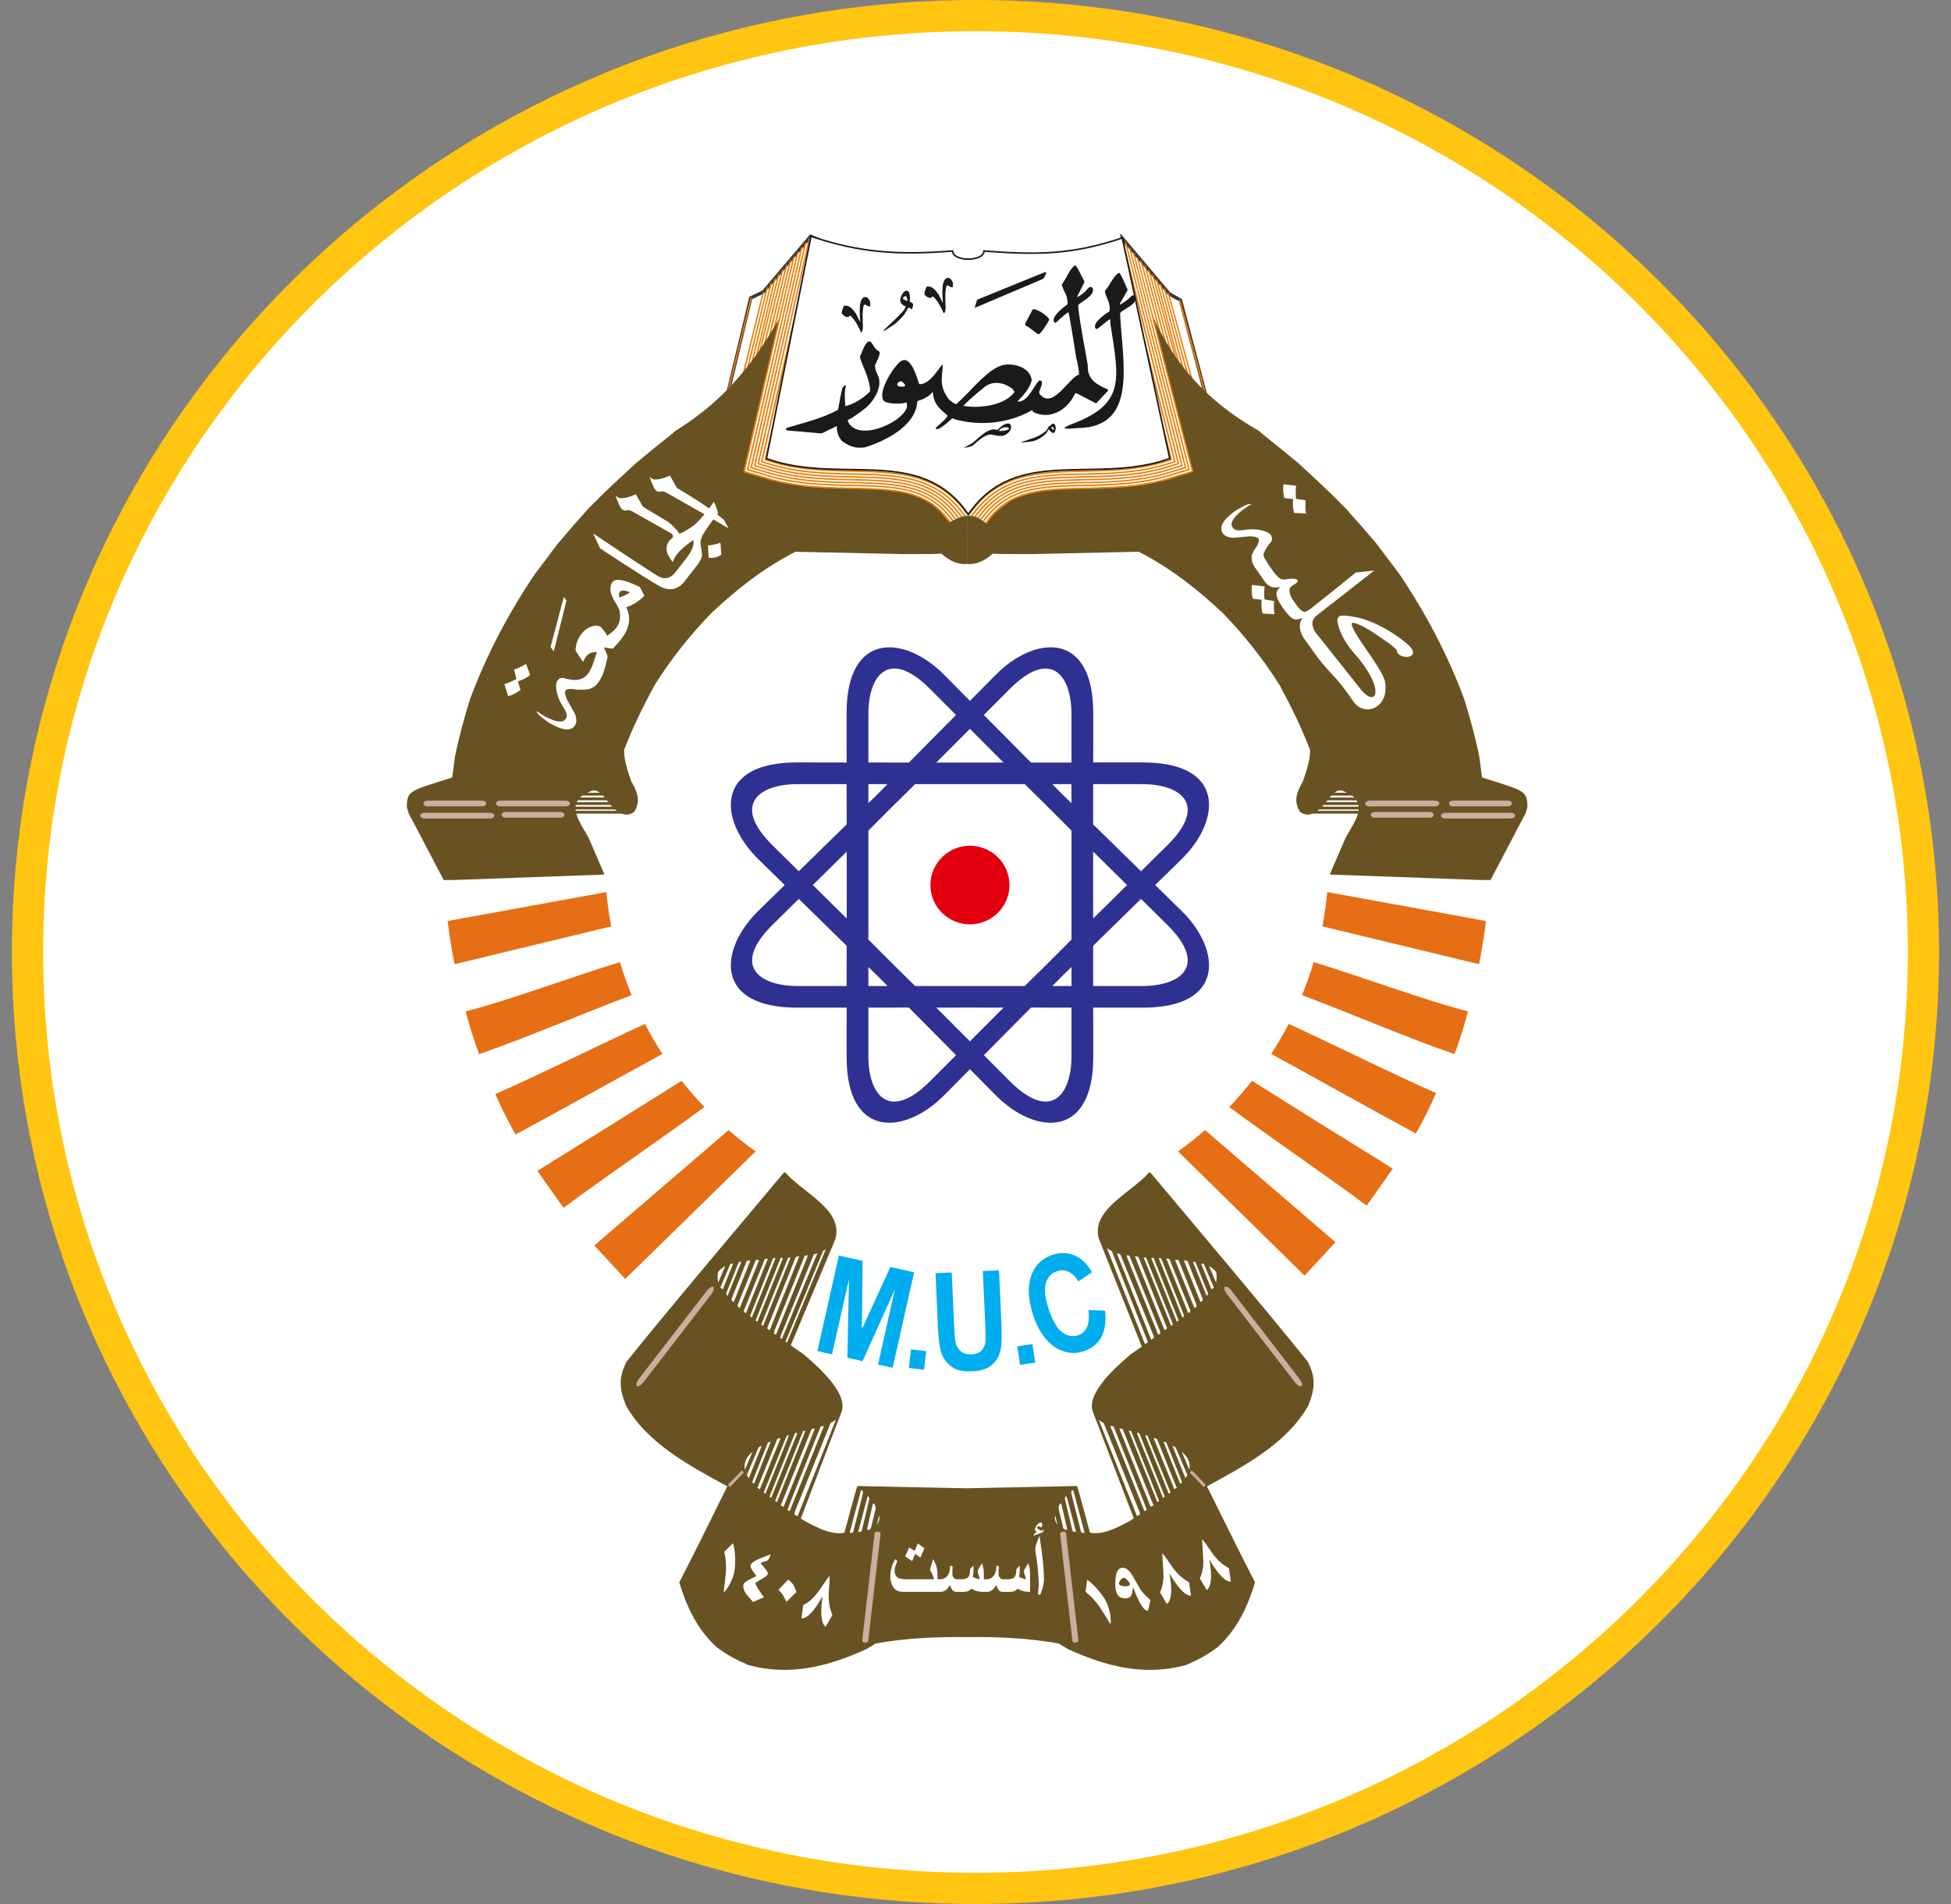 <svg width="125" height="122" viewBox="0 0 125 122" fill="none" xmlns="http://www.w3.org/2000/svg">
<rect x="0" y="0" width="125" height="122" fill="#808080" stroke="none"/>
<path d="M123.235 61C123.235 94.126 96.054 121 62.499 121C28.945 121 1.764 94.126 1.764 61C1.764 27.874 28.945 1 62.499 1C96.054 1 123.235 27.874 123.235 61Z" fill="white" stroke="#FFC510" stroke-width="2"/>
<g clip-path="url(#clip0_517_1215)">
<path fill-rule="evenodd" clip-rule="evenodd" d="M86.072 34.293L82.832 30.512L80.169 28.132L77.353 25.724L75.63 19.232L74.91 18.827L71.908 15.274L71.955 15.7L63.401 17.138L54.473 16.25L51.939 15.14L48.908 18.707L48.102 19.089L46.629 25.217L45.39 27.928L42.974 29.796L40.903 30.635C40.903 30.635 37.309 33.785 37.106 33.609C37.044 33.555 36.861 33.854 36.638 34.293H86.072V34.293Z" fill="white"/>
<path d="M86.072 34.293L82.832 30.512L80.169 28.132L77.353 25.724L75.63 19.232L74.91 18.827L71.908 15.274L71.955 15.7L63.401 17.138L54.473 16.25L51.939 15.14L48.908 18.707L48.102 19.089L46.629 25.217L45.39 27.928L42.974 29.796L40.903 30.635C40.903 30.635 37.309 33.785 37.106 33.609C37.044 33.555 36.861 33.854 36.638 34.293H86.072V34.293Z" stroke="#3B3A39" stroke-width="0.216" stroke-miterlimit="22.926"/>
<path fill-rule="evenodd" clip-rule="evenodd" d="M40.132 87.247L40.102 90.071L47.15 94.743C47.15 94.743 45.418 100.672 44.805 100.364C44.191 100.055 45.922 105.556 45.922 105.556L55.772 105.506C55.772 105.506 59.976 103.614 59.996 104.264C60.017 104.915 63.64 103.223 63.618 104.064C63.596 104.906 66.835 103.604 66.737 104.364C66.639 105.125 69.692 106.198 69.692 106.198L77.991 105.554L80.226 101.935L77.322 95.233L83.079 91.132L83.996 87.745L81.153 84.033C88.937 76.983 94.726 68.495 95.494 56.386L97.854 51.722L93.397 49.746L90.508 41.698L88.047 36.557L86.106 34.293H36.672C36.178 35.267 35.49 36.928 35.49 36.928L33.803 39.712L32.806 42.038L32.001 44.478L31.118 47.186L30.569 48.865L30.021 50.545L29.982 50.599L29.715 50.698L29.211 50.691C29.211 50.691 28.371 50.765 28.24 50.765C28.11 50.765 27.438 51.007 27.232 51.136C27.027 51.266 26.84 51.174 26.84 51.526C26.84 51.879 26.761 51.862 26.968 52.153C27.176 52.444 27.288 53.011 27.288 53.011L27.942 54.124L28.419 56.388C29.393 70.043 35.572 77.892 42.63 84.462L40.132 87.247Z" fill="white"/>
<path fill-rule="evenodd" clip-rule="evenodd" d="M78.95 31.378L75.63 19.232L75.503 19.161L78.845 31.378H78.95Z" fill="#EE7C00"/>
<path fill-rule="evenodd" clip-rule="evenodd" d="M45.06 31.3L48.08 19.099L48.187 19.048L45.165 31.3H45.06Z" fill="#EE7C00"/>
<path fill-rule="evenodd" clip-rule="evenodd" d="M77.6 30.973L74.163 17.947L74.039 17.8L77.495 30.973H77.6Z" fill="#EE7C00"/>
<path fill-rule="evenodd" clip-rule="evenodd" d="M77.811 30.973L74.412 18.24L74.288 18.094L77.705 30.973H77.811Z" fill="#EE7C00"/>
<path fill-rule="evenodd" clip-rule="evenodd" d="M78.02 30.973L74.661 18.534L74.537 18.387L77.915 30.973H78.02Z" fill="#EE7C00"/>
<path fill-rule="evenodd" clip-rule="evenodd" d="M78.231 30.973L74.911 18.827L74.786 18.681L78.126 30.973H78.231Z" fill="#EE7C00"/>
<path fill-rule="evenodd" clip-rule="evenodd" d="M76.61 29.814L73.174 16.788L73.049 16.642L76.505 29.814H76.61Z" fill="#EE7C00"/>
<path fill-rule="evenodd" clip-rule="evenodd" d="M76.82 29.814L73.422 17.082L73.298 16.935L76.715 29.814H76.82Z" fill="#EE7C00"/>
<path fill-rule="evenodd" clip-rule="evenodd" d="M77.031 29.814L73.672 17.375L73.547 17.229L76.926 29.814H77.031Z" fill="#EE7C00"/>
<path fill-rule="evenodd" clip-rule="evenodd" d="M77.241 29.814L73.921 17.669L73.796 17.522L77.136 29.814H77.241Z" fill="#EE7C00"/>
<path fill-rule="evenodd" clip-rule="evenodd" d="M46.497 30.92L49.593 17.901L49.717 17.754L46.601 30.92H46.497Z" fill="#EE7C00"/>
<path fill-rule="evenodd" clip-rule="evenodd" d="M46.287 30.92L49.344 18.194L49.469 18.047L46.392 30.92H46.287Z" fill="#EE7C00"/>
<path fill-rule="evenodd" clip-rule="evenodd" d="M46.076 30.92L49.095 18.487L49.219 18.341L46.181 30.92H46.076Z" fill="#EE7C00"/>
<path fill-rule="evenodd" clip-rule="evenodd" d="M45.866 30.92L48.846 18.781L48.971 18.634L45.971 30.92H45.866Z" fill="#EE7C00"/>
<path fill-rule="evenodd" clip-rule="evenodd" d="M47.486 29.762L50.583 16.741L50.708 16.595L47.591 29.762H47.486Z" fill="#EE7C00"/>
<path fill-rule="evenodd" clip-rule="evenodd" d="M47.276 29.762L50.334 17.035L50.459 16.888L47.382 29.762H47.276Z" fill="#EE7C00"/>
<path fill-rule="evenodd" clip-rule="evenodd" d="M47.066 29.762L50.085 17.328L50.21 17.182L47.171 29.762H47.066Z" fill="#EE7C00"/>
<path fill-rule="evenodd" clip-rule="evenodd" d="M46.856 29.762L49.836 17.622L49.96 17.475L46.961 29.762H46.856Z" fill="#EE7C00"/>
<path fill-rule="evenodd" clip-rule="evenodd" d="M48.601 92.746L47.85 94.516C47.941 94.684 47.948 94.688 47.981 94.703C48.253 94.023 48.525 93.343 48.797 92.664L48.742 92.657C48.694 92.687 48.647 92.716 48.601 92.746M47.721 94.183L48.21 93.028C47.859 93.323 47.638 93.676 47.721 94.183H47.721ZM46.796 80.982L46.157 82.492C46.196 82.546 46.247 82.589 46.307 82.618C46.528 82.07 46.748 81.524 46.967 80.978C46.91 80.966 46.852 80.968 46.797 80.982H46.796ZM46.017 82.181L46.466 81.123C46.277 81.234 46.1 81.384 46.018 81.493C45.965 81.659 45.956 81.939 46.017 82.181ZM46.61 83.043C46.901 82.326 47.192 81.609 47.48 80.893C47.476 80.875 47.472 80.858 47.467 80.842C47.421 80.853 47.376 80.866 47.329 80.879C47.065 81.538 46.8 82.197 46.535 82.855C46.534 82.956 46.547 82.969 46.611 83.043H46.61ZM47.006 83.437C47.363 82.547 47.719 81.659 48.074 80.771C47.999 80.776 47.925 80.782 47.848 80.789C47.523 81.598 47.198 82.409 46.873 83.221C46.875 83.255 46.875 83.29 46.875 83.325L47.006 83.437ZM47.402 83.8C47.814 82.778 48.227 81.756 48.639 80.736C48.569 80.732 48.498 80.73 48.426 80.728C48.04 81.689 47.653 82.651 47.265 83.613C47.265 83.722 47.284 83.769 47.402 83.8L47.402 83.8ZM47.798 84.133C48.265 82.971 48.731 81.809 49.197 80.648C49.134 80.653 49.07 80.659 49.004 80.666L47.662 83.976C47.663 84.072 47.703 84.107 47.799 84.133H47.798ZM48.163 84.434C48.672 83.161 49.18 81.889 49.686 80.618H49.534C49.043 81.85 48.55 83.083 48.056 84.317C48.093 84.356 48.128 84.395 48.163 84.434L48.163 84.434ZM48.529 84.678C49.075 83.322 49.62 81.967 50.163 80.614C50.117 80.605 50.068 80.596 50.02 80.59C49.487 81.922 48.954 83.255 48.419 84.588C48.45 84.652 48.461 84.661 48.529 84.678H48.529ZM48.894 84.951C49.48 83.495 50.065 82.039 50.649 80.585C50.598 80.581 50.548 80.579 50.497 80.577C49.928 81.992 49.359 83.408 48.788 84.825C48.79 84.849 48.79 84.875 48.79 84.901C48.828 84.916 48.863 84.933 48.896 84.951H48.894ZM49.321 85.224C49.95 83.647 50.58 82.072 51.209 80.499C51.057 80.512 51.057 80.512 50.986 80.547C50.377 82.064 49.766 83.584 49.152 85.104C49.209 85.184 49.225 85.195 49.321 85.224H49.321ZM49.717 85.525C51.651 80.742 51.651 80.742 51.758 80.436C51.694 80.441 51.63 80.447 51.565 80.454C50.915 82.061 50.264 83.669 49.613 85.278C49.604 85.332 49.595 85.389 49.584 85.445C49.63 85.472 49.674 85.498 49.718 85.524L49.717 85.525ZM48.316 95.065L49.382 92.37C49.321 92.389 49.26 92.409 49.199 92.43L48.212 94.91C48.214 94.944 48.214 94.979 48.214 95.016C48.249 95.032 48.284 95.048 48.317 95.065L48.316 95.065ZM48.681 95.429C49.124 94.336 49.567 93.244 50.01 92.153C49.96 92.14 49.96 92.14 49.797 92.206C49.376 93.248 48.953 94.292 48.529 95.337C48.593 95.355 48.593 95.355 48.681 95.429L48.681 95.429ZM49.047 95.701C50.558 91.972 50.558 91.972 50.539 91.959C50.495 91.97 50.452 91.981 50.408 91.994C49.919 93.2 49.429 94.406 48.938 95.612C48.968 95.676 48.979 95.686 49.047 95.702L49.047 95.701ZM49.412 95.974C49.967 94.601 50.521 93.228 51.075 91.857L51.062 91.804L50.934 91.824C50.391 93.177 49.847 94.53 49.303 95.884C49.319 95.928 49.319 95.928 49.413 95.975L49.412 95.974ZM49.778 96.246L51.605 91.673C51.555 91.682 51.505 91.693 51.453 91.703C50.859 93.186 50.264 94.67 49.67 96.156C49.685 96.2 49.685 96.2 49.777 96.247L49.778 96.246ZM50.204 96.549C50.873 94.879 51.541 93.21 52.207 91.543C52.093 91.536 52.093 91.536 51.993 91.573C51.336 93.2 50.678 94.828 50.02 96.458L50.204 96.549ZM50.6 96.822C51.333 95.003 52.064 93.186 52.793 91.37C52.723 91.379 52.653 91.39 52.58 91.4C50.648 96.211 50.648 96.211 50.448 96.761C50.499 96.781 50.549 96.801 50.6 96.823L50.6 96.822ZM56.205 97.67C56.279 97.519 56.404 97.288 56.312 97.125C56.188 97.643 56.188 97.643 56.206 97.671L56.205 97.67ZM55.657 98.033C55.703 98.005 55.748 97.979 55.79 97.953C55.894 97.525 55.996 97.099 56.099 96.673C56.099 96.525 56.082 96.481 56.005 96.355C55.98 96.347 55.956 96.342 55.93 96.337C55.803 96.893 55.675 97.449 55.547 98.005C55.585 98.016 55.622 98.024 55.657 98.035L55.657 98.033ZM55.108 98.155C55.143 98.135 55.176 98.118 55.209 98.1C55.705 96.037 55.705 96.037 55.7 95.961C55.665 95.928 55.63 95.895 55.593 95.863C55.391 96.626 55.189 97.39 54.986 98.155H55.107H55.108ZM54.59 98.215C54.615 98.198 54.639 98.18 54.663 98.165C54.869 97.354 55.073 96.544 55.276 95.735L55.29 95.553C55.25 95.524 55.209 95.498 55.168 95.472C54.924 96.386 54.68 97.301 54.437 98.218H54.589L54.59 98.215ZM75.324 92.743L76.076 94.514C75.984 94.682 75.977 94.685 75.944 94.701C75.672 94.02 75.4 93.341 75.129 92.662L75.183 92.655C75.231 92.685 75.278 92.715 75.325 92.745L75.324 92.743ZM76.204 94.18L75.715 93.027C76.067 93.323 76.288 93.675 76.205 94.181L76.204 94.18ZM77.129 80.98L77.768 82.49C77.729 82.543 77.678 82.586 77.618 82.615C77.397 82.068 77.177 81.521 76.958 80.976C77.015 80.964 77.073 80.966 77.129 80.981L77.129 80.98ZM77.908 82.179L77.459 81.121C77.648 81.232 77.824 81.382 77.907 81.49C77.961 81.658 77.969 81.937 77.908 82.18L77.908 82.179ZM77.315 83.041C77.023 82.323 76.733 81.606 76.444 80.89C76.448 80.873 76.453 80.855 76.457 80.84C76.503 80.851 76.549 80.864 76.596 80.877C76.859 81.535 77.124 82.194 77.389 82.853C77.391 82.954 77.379 82.967 77.315 83.041L77.315 83.041ZM76.919 83.434C76.561 82.545 76.205 81.656 75.851 80.769C75.925 80.773 76 80.78 76.077 80.787C76.402 81.596 76.727 82.406 77.052 83.218C77.049 83.253 77.049 83.288 77.049 83.323L76.919 83.434ZM76.523 83.798C76.111 82.775 75.698 81.754 75.286 80.734C75.356 80.73 75.426 80.727 75.499 80.725C75.885 81.687 76.272 82.649 76.659 83.61C76.659 83.722 76.642 83.768 76.524 83.798L76.523 83.798ZM76.127 84.131C75.66 82.969 75.193 81.807 74.727 80.646C74.791 80.65 74.855 80.657 74.921 80.664L76.263 83.974C76.263 84.071 76.223 84.106 76.127 84.132V84.131ZM75.761 84.432C75.252 83.159 74.745 81.886 74.238 80.616H74.391C74.882 81.847 75.374 83.08 75.869 84.314C75.833 84.354 75.798 84.394 75.763 84.433L75.761 84.432ZM75.396 84.676C74.85 83.32 74.305 81.965 73.762 80.611C73.808 80.602 73.856 80.594 73.904 80.587C74.437 81.92 74.971 83.253 75.505 84.585C75.475 84.651 75.465 84.661 75.396 84.677L75.396 84.676ZM75.03 84.949C74.445 83.492 73.86 82.037 73.276 80.583C73.326 80.579 73.376 80.576 73.428 80.574C73.997 81.99 74.566 83.406 75.136 84.822C75.134 84.846 75.134 84.873 75.134 84.899C75.098 84.915 75.063 84.933 75.03 84.95V84.949ZM74.604 85.221C73.974 83.645 73.345 82.07 72.715 80.496C72.868 80.51 72.868 80.51 72.939 80.544C73.548 82.062 74.159 83.581 74.772 85.102C74.716 85.183 74.701 85.194 74.605 85.222L74.604 85.221ZM74.208 85.522C72.274 80.74 72.274 80.74 72.167 80.434C72.231 80.438 72.294 80.445 72.36 80.452C73.01 82.059 73.66 83.667 74.312 85.275C74.321 85.33 74.33 85.386 74.341 85.443C74.296 85.471 74.252 85.497 74.208 85.523V85.522ZM75.609 95.063L74.543 92.367C74.604 92.387 74.665 92.407 74.726 92.428L75.713 94.907C75.71 94.942 75.71 94.977 75.71 95.014C75.677 95.031 75.642 95.046 75.609 95.064L75.609 95.063ZM75.243 95.426C74.8 94.334 74.357 93.242 73.914 92.151C73.965 92.138 73.965 92.138 74.128 92.203C74.549 93.246 74.971 94.29 75.395 95.335C75.333 95.352 75.333 95.352 75.245 95.428L75.243 95.426ZM74.878 95.699C73.367 91.97 73.367 91.97 73.385 91.957C73.429 91.968 73.473 91.979 73.517 91.992C74.006 93.198 74.496 94.403 74.986 95.609C74.958 95.674 74.947 95.683 74.879 95.7L74.878 95.699ZM74.512 95.972C73.958 94.598 73.403 93.226 72.85 91.854L72.863 91.802L72.99 91.822C73.534 93.174 74.078 94.528 74.622 95.882C74.607 95.925 74.607 95.925 74.513 95.973L74.512 95.972ZM74.147 96.244L72.319 91.671C72.37 91.679 72.42 91.69 72.472 91.701C73.066 93.184 73.66 94.668 74.255 96.153C74.241 96.198 74.241 96.198 74.149 96.246L74.147 96.244ZM73.72 96.547C73.052 94.876 72.384 93.207 71.718 91.54C71.832 91.533 71.832 91.533 71.931 91.57C72.589 93.197 73.247 94.826 73.905 96.455L73.72 96.547ZM73.324 96.82C72.592 95.001 71.861 93.184 71.131 91.368C71.201 91.377 71.272 91.388 71.344 91.398C73.277 96.209 73.277 96.209 73.477 96.759C73.427 96.78 73.376 96.799 73.326 96.821L73.324 96.82ZM67.72 97.668C67.645 97.516 67.52 97.286 67.612 97.122C67.738 97.641 67.738 97.641 67.72 97.67L67.72 97.668ZM68.268 98.031C68.222 98.002 68.177 97.977 68.134 97.95C68.031 97.523 67.928 97.096 67.825 96.671C67.825 96.522 67.843 96.478 67.92 96.352C67.944 96.345 67.969 96.339 67.994 96.335C68.121 96.891 68.249 97.447 68.378 98.003C68.341 98.014 68.304 98.023 68.269 98.034L68.268 98.031ZM68.816 98.152C68.781 98.132 68.748 98.115 68.716 98.098C68.22 96.035 68.22 96.035 68.224 95.958C68.259 95.926 68.294 95.893 68.332 95.86C68.534 96.624 68.736 97.388 68.939 98.152H68.817H68.816ZM50.091 85.794L52.369 80.306L52.144 80.374C51.433 82.12 50.721 83.868 50.008 85.618C50.006 85.655 50.004 85.692 49.999 85.729L50.091 85.794ZM50.424 86.03L52.904 80.05C52.855 80.081 52.802 80.111 52.743 80.141L50.328 85.963L50.424 86.03ZM70.398 90.979L72.847 97.151L73.033 97.03C73.033 97.002 73.033 96.974 73.035 96.945C72.261 95.024 71.488 93.104 70.717 91.186C70.604 91.127 70.497 91.058 70.397 90.979L70.398 90.979ZM53.559 90.956L51.096 97.165L50.894 97.033C50.894 97.005 50.894 96.977 50.892 96.948C51.666 95.027 52.439 93.107 53.21 91.189C53.334 91.124 53.451 91.046 53.559 90.956H53.559ZM70.41 79.395C69.874 77.51 72.455 76.46 73.618 75.125H73.701C77.072 79.155 80.487 83.16 83.788 87.247C84.318 88.303 84.248 88.996 83.818 90.071C82.454 92.492 79.677 93.962 77.33 95.235C79.28 99.18 79.28 99.18 80.412 101.391C79.924 102.977 79.251 104.425 77.999 105.556C77.329 106.047 76.775 106.352 76.01 106.68C73.363 107.421 70.887 106.789 68.442 105.676C67.922 105.375 67.922 105.375 67.871 105.317C65.944 104.961 63.954 104.878 61.965 104.897V95.364V104.897C59.977 104.878 57.987 104.961 56.059 105.317C56.008 105.375 56.008 105.375 55.489 105.676C53.043 106.789 50.567 107.421 47.92 106.68C47.155 106.352 46.602 106.047 45.931 105.556C44.679 104.425 44.006 102.977 43.519 101.391C44.65 99.18 44.65 99.18 46.6 95.235C44.251 93.963 41.475 92.492 40.112 90.071C39.682 88.996 39.612 88.303 40.143 87.247C43.443 83.16 46.858 79.155 50.229 75.125H50.312C51.478 76.464 54.068 77.517 53.517 79.41L50.666 86.199C50.947 86.398 51.228 86.597 51.508 86.796C52.267 87.449 54.323 89.189 53.932 90.426V90.428C53.921 90.461 53.908 90.494 53.895 90.526L51.308 97.3L51.524 97.442C52.263 97.833 53.223 98.381 54.103 98.208C54.895 95.251 54.914 95.261 54.932 95.218L61.936 95.364H61.969H61.936L69.004 95.216C69.022 95.26 69.041 95.249 69.833 98.206C70.713 98.38 71.674 97.831 72.412 97.441L72.644 97.289L70.055 90.555C70.033 90.508 70.014 90.46 69.999 90.411L69.997 90.404C69.635 89.169 71.672 87.444 72.427 86.795C72.669 86.623 72.911 86.451 73.154 86.28L70.422 79.416L70.418 79.41C70.418 79.407 70.416 79.403 70.415 79.399L70.41 79.395ZM73.548 85.998L71.233 80.167C71.124 80.112 71.02 80.05 70.921 79.981L73.361 86.129L73.548 85.998ZM71.557 80.304L73.757 85.849L73.929 85.728C73.925 85.691 73.922 85.654 73.92 85.617C73.207 83.868 72.495 82.12 71.784 80.373L71.557 80.304ZM69.337 98.215C69.312 98.197 69.288 98.18 69.264 98.164C69.058 97.353 68.853 96.543 68.65 95.733L68.637 95.551C68.677 95.523 68.718 95.496 68.759 95.471C69.002 96.384 69.246 97.299 69.49 98.216H69.338L69.337 98.215Z" fill="#695221"/>
<path fill-rule="evenodd" clip-rule="evenodd" d="M29.122 61.782L39.16 59.359C39.023 58.637 38.92 57.904 38.852 57.16L28.681 59.015C28.789 59.935 28.946 60.858 29.123 61.782M30.7 67.542C33.381 66.63 37.352 64.939 40.467 63.764C40.184 63.075 39.934 62.369 39.718 61.648C36.546 62.624 32.543 64.118 29.832 64.806C30.082 65.743 30.355 66.636 30.7 67.542ZM33.031 72.693C35.63 71.3 39.492 69.138 42.44 67.533C42.036 66.912 41.663 66.27 41.32 65.608C38.271 67.014 34.398 68.94 31.735 70.102C32.122 70.987 32.555 71.852 33.031 72.693ZM36.104 77.394C38.513 75.591 42.394 72.952 45.13 70.936C44.617 70.399 44.13 69.838 43.67 69.253C37.113 73.381 35.411 74.389 34.434 75.027L36.104 77.394ZM40.057 81.949L48.408 73.779C47.81 73.351 47.234 72.896 46.68 72.414L38.076 79.806L40.057 81.949Z" fill="#E66E15"/>
<path fill-rule="evenodd" clip-rule="evenodd" d="M37.63 50.796C37.992 50.617 38.141 50.573 38.422 50.796H37.63ZM37.16 51.101C37.205 51.056 37.253 51.015 37.304 50.976H38.624L38.669 51.02L38.731 51.101H37.16H37.16ZM36.95 51.398C36.969 51.357 36.99 51.318 37.014 51.281H38.871C38.901 51.319 38.932 51.358 38.965 51.398H36.951H36.95ZM36.875 51.687C36.878 51.65 36.884 51.614 36.891 51.578H39.119C39.151 51.615 39.185 51.651 39.22 51.687H36.875ZM36.883 51.952C36.879 51.923 36.876 51.895 36.874 51.867H39.41C39.445 51.897 39.48 51.925 39.515 51.952H36.883ZM84.098 52.132H87.004C86.86 52.664 86.445 53.225 86.195 53.723C85.866 54.481 85.538 55.241 85.21 56.002C85.217 56.012 85.226 56.026 85.234 56.038C88.443 56.154 91.651 56.27 94.86 56.387H95.499C96.245 54.964 96.992 53.54 97.739 52.117C97.778 51.984 97.818 51.853 97.861 51.723C97.861 51.043 97.762 50.815 97.115 50.528C96.445 50.286 96.445 50.286 94.952 49.815C94.895 49.381 94.839 48.947 94.783 48.513C94.527 47.237 94.195 46.033 93.809 44.787C92.734 41.916 91.379 39.344 89.666 36.791C89.177 36.144 88.69 35.498 88.204 34.853C87.199 33.672 87.199 33.672 86.226 32.581C85.251 31.578 84.224 30.634 83.195 29.688C82.038 28.719 80.75 27.71 80.62 27.584C77.374 25.747 75.235 23.318 73.898 20.335C69.615 20.153 66.271 20.248 61.963 20.221V36.137C62.521 36.181 63.036 35.981 63.608 35.474C64.156 35.504 64.156 35.504 66.075 35.504C68.37 35.452 70.665 35.401 72.959 35.353C74.97 36.389 76.655 37.701 78.304 39.245C79.696 40.665 80.931 42.229 81.99 43.91C82.731 45.288 83.38 46.603 83.939 48.059C83.939 48.746 83.698 49.411 83.482 50.058C83.096 50.732 82.857 51.283 83.274 52.003C83.559 52.227 83.838 52.237 84.098 52.132ZM86.298 50.797H85.501C85.785 50.571 85.933 50.615 86.298 50.796V50.797ZM86.767 51.102H85.193L85.257 51.019L85.3 50.977H86.623C86.674 51.015 86.722 51.056 86.767 51.101V51.102ZM86.975 51.398H84.96C84.992 51.359 85.023 51.32 85.053 51.282H86.912C86.936 51.319 86.957 51.358 86.975 51.398V51.398ZM87.051 51.687H84.705C84.74 51.652 84.774 51.615 84.807 51.579H87.036C87.043 51.614 87.048 51.651 87.051 51.687V51.687ZM84.513 51.868H87.051C87.049 51.896 87.046 51.924 87.042 51.952H84.408C84.444 51.925 84.479 51.896 84.514 51.867L84.513 51.868ZM29.065 56.388C32.274 56.271 35.482 56.154 38.691 56.039C38.7 56.026 38.708 56.013 38.715 56.002C38.388 55.241 38.06 54.482 37.73 53.724C37.48 53.226 37.064 52.664 36.921 52.132H39.824C40.085 52.238 40.364 52.229 40.649 52.003C41.066 51.283 40.827 50.731 40.441 50.058C40.226 49.413 39.984 48.747 39.984 48.059C40.543 46.602 41.192 45.287 41.933 43.91C42.991 42.229 44.227 40.665 45.619 39.245C47.268 37.701 48.952 36.389 50.963 35.353C53.26 35.403 55.554 35.453 57.847 35.504C59.766 35.504 59.766 35.504 60.315 35.474C60.887 35.981 61.402 36.181 61.959 36.137V20.224C57.678 20.25 54.219 20.156 49.965 20.337C48.431 23.056 46.523 25.61 43.305 27.586C43.176 27.712 41.889 28.722 40.731 29.69C39.702 30.637 38.675 31.581 37.701 32.584C36.726 33.674 36.726 33.674 35.723 34.855C35.235 35.502 34.748 36.148 34.261 36.794C32.548 39.347 31.192 41.919 30.118 44.79C29.732 46.035 29.401 47.239 29.143 48.515C29.088 48.949 29.032 49.383 28.974 49.817C27.482 50.288 27.482 50.288 26.812 50.53C26.164 50.817 26.065 51.042 26.065 51.724C26.107 51.855 26.146 51.985 26.187 52.117C26.935 53.539 27.681 54.963 28.426 56.388H29.066L29.065 56.388Z" fill="#695221"/>
<path fill-rule="evenodd" clip-rule="evenodd" d="M61.952 32.657L61.663 32.3L61.365 31.978L61.057 31.69L60.74 31.434L60.413 31.206L60.078 31.007L59.735 30.832L59.383 30.681L59.023 30.553L58.655 30.444L58.28 30.353L57.898 30.279L57.508 30.218L57.112 30.17L56.708 30.134L56.3 30.106L55.886 30.086L55.467 30.072L55.042 30.06L54.614 30.051L54.182 30.041L53.746 30.029L53.307 30.014L52.865 29.992L52.421 29.962L51.975 29.924L51.53 29.874L51.08 29.811L50.63 29.732L50.18 29.636L49.73 29.521L49.203 29.362L51.96 15.14L52.385 15.267L52.687 15.354L52.084 15.7L52.387 15.781L52.689 15.858L52.992 15.932L53.297 16.002L53.601 16.069L53.906 16.132L54.21 16.193L54.515 16.25L54.819 16.303L55.124 16.353L55.429 16.399L55.733 16.442L56.04 16.481L56.347 16.517L56.654 16.549L56.962 16.578L57.271 16.603L57.58 16.625L57.89 16.642L58.201 16.656L58.512 16.666L58.824 16.672L59.136 16.675H59.449L59.763 16.671L60.077 16.663L60.392 16.651L60.708 16.636L61.124 16.61L61.143 16.745L61.156 16.783L61.177 16.819L61.206 16.854L61.242 16.887L61.287 16.919L61.34 16.949L61.4 16.977L61.467 17.002L61.538 17.023L61.615 17.042L61.695 17.058L61.779 17.07L61.865 17.079L61.952 17.084L62.041 17.086H62.047C62.305 17.217 62.52 17.316 62.576 17.316C62.741 17.316 63.982 17.122 64.163 16.668L64.318 16.672L64.631 16.676H64.944L65.256 16.673L65.568 16.667L65.879 16.656L66.189 16.642L66.499 16.624L66.808 16.602L67.117 16.577L67.425 16.549L67.733 16.517L68.039 16.481L68.346 16.442L68.652 16.399L68.957 16.353L69.261 16.303L69.566 16.25L69.871 16.193L70.175 16.132L70.48 16.069L70.784 16.002L71.089 15.932L71.392 15.858L71.695 15.781L70.879 15.541L71.181 15.458L71.484 15.371L71.908 15.244L74.879 29.363L74.352 29.522L73.902 29.637L73.451 29.732L73.001 29.811L72.552 29.874L72.105 29.924L71.656 29.962L71.212 29.992L70.77 30.013L70.331 30.029L69.895 30.041L69.463 30.051L69.035 30.06L68.611 30.071L68.192 30.086L67.778 30.106L67.369 30.134L66.966 30.171L66.57 30.218L66.181 30.279L65.798 30.354L65.423 30.444L65.055 30.553L64.696 30.683L64.344 30.834L64.001 31.008L63.665 31.208L63.339 31.435L63.022 31.692L62.714 31.98L62.416 32.301L62.125 32.661L62.034 32.766L61.952 32.657Z" fill="#2F2482"/>
<path fill-rule="evenodd" clip-rule="evenodd" d="M50.494 19.989L50.056 19.912L47.692 30.258C47.692 30.258 49.678 30.81 50.022 30.896C50.366 30.982 51.706 31.204 51.965 31.204C52.222 31.204 55.214 31.306 55.575 31.306C55.936 31.306 57.999 31.494 58.291 31.631C58.583 31.768 59.838 32.178 60.199 32.691C60.56 33.204 60.869 33.461 60.869 33.461C60.869 33.461 61.471 33.05 61.969 33.05C62.468 33.05 62.588 33.118 62.846 33.289C63.104 33.46 63.207 33.546 63.207 33.546C63.207 33.546 63.62 32.896 64.221 32.469C64.823 32.041 64.898 31.959 65.312 31.828C65.725 31.697 66.649 31.391 68.163 31.347C69.676 31.303 70.732 31.251 70.934 31.251C71.137 31.251 72.826 31.146 73.108 31.084C73.39 31.023 74.824 30.761 75.114 30.63C75.404 30.5 76.398 30.193 76.398 30.193L73.781 20.181L72.738 19.965L50.494 19.989Z" fill="white"/>
<path fill-rule="evenodd" clip-rule="evenodd" d="M72.943 16.595L76.462 30.243L74.79 30.749L74.274 30.881L73.762 30.99L73.256 31.078L72.757 31.149L72.265 31.204L71.781 31.245L71.305 31.276L70.839 31.299L70.382 31.315L69.936 31.327L69.5 31.336L69.075 31.346L68.662 31.357L68.261 31.371L67.874 31.39L67.499 31.415L67.14 31.446L66.795 31.487L66.465 31.538L66.15 31.599L65.85 31.671L65.564 31.756L65.29 31.854L65.028 31.966L64.775 32.095L64.528 32.242L64.287 32.41L64.048 32.603L63.812 32.824L63.577 33.078L63.303 33.417L63.2 33.536C63.178 33.513 63.154 33.489 63.129 33.467L63.218 33.363L63.494 33.022L63.734 32.764L63.975 32.538L64.219 32.34L64.467 32.168L64.719 32.016L64.979 31.885L65.248 31.77L65.527 31.669L65.819 31.583L66.123 31.508L66.443 31.446L66.778 31.395L67.127 31.353L67.49 31.32L67.866 31.294L68.256 31.275L68.658 31.261L69.072 31.25L69.498 31.241L69.933 31.231L70.379 31.219L70.836 31.203L71.301 31.181L71.774 31.15L72.255 31.109L72.744 31.054L73.24 30.985L73.742 30.897L74.249 30.789L74.76 30.659L76.352 30.178L72.819 16.428L72.943 16.595ZM60.844 33.512L60.751 33.391L60.501 33.081L60.266 32.828L60.029 32.606L59.79 32.413L59.549 32.245L59.303 32.098L59.05 31.97L58.787 31.858L58.513 31.76L58.227 31.675L57.927 31.602L57.612 31.542L57.282 31.491L56.938 31.446L56.579 31.416L56.205 31.391L55.817 31.372L55.416 31.355L55.002 31.345L54.577 31.336L54.142 31.325L53.696 31.313L53.239 31.297L52.773 31.274L52.297 31.244L51.813 31.202L51.321 31.147L50.822 31.076L50.316 30.988L49.804 30.879L49.288 30.749L47.615 30.244L50.808 16.497L50.932 16.351L47.728 30.18L49.32 30.66L49.831 30.791L50.339 30.898L50.84 30.986L51.336 31.056L51.825 31.111L52.306 31.152L52.78 31.183L53.244 31.205L53.701 31.221L54.145 31.234L54.581 31.244L55.007 31.253L55.42 31.264L55.822 31.279L56.211 31.298L56.588 31.323L56.951 31.355L57.3 31.397L57.635 31.449L57.955 31.511L58.26 31.585L58.551 31.672L58.831 31.772L59.099 31.887L59.359 32.019L59.611 32.17L59.859 32.343L60.103 32.54L60.344 32.766L60.584 33.024L60.837 33.337L60.919 33.444C60.893 33.465 60.869 33.487 60.844 33.512ZM72.69 16.265L76.236 30.117L74.726 30.571L74.22 30.7L73.717 30.807L73.219 30.894L72.727 30.964L72.242 31.02L71.764 31.061L71.293 31.092L70.83 31.114L70.376 31.13L69.931 31.142L69.496 31.152L69.069 31.161L68.655 31.172L68.251 31.186L67.86 31.205L67.481 31.231L67.116 31.264L66.763 31.306L66.424 31.359L66.1 31.423L65.789 31.498L65.491 31.586L65.206 31.688L64.932 31.806L64.666 31.941L64.407 32.096L64.154 32.272L63.904 32.474L63.657 32.705L63.413 32.968L63.136 33.311L63.055 33.405C63.029 33.385 63.003 33.365 62.975 33.344L63.052 33.254L63.33 32.909L63.579 32.642L63.831 32.406L64.086 32.199L64.346 32.018L64.611 31.86L64.883 31.721L65.164 31.6L65.456 31.496L65.761 31.405L66.077 31.328L66.406 31.264L66.749 31.211L67.105 31.168L67.474 31.135L67.856 31.109L68.249 31.09L68.654 31.075L69.069 31.064L69.496 31.055L69.93 31.045L70.375 31.034L70.828 31.017L71.289 30.995L71.758 30.965L72.234 30.924L72.716 30.87L73.203 30.801L73.697 30.714L74.195 30.608L74.697 30.48L76.125 30.049L72.563 16.099L72.69 16.265ZM60.996 33.381L60.922 33.285L60.667 32.968L60.423 32.705L60.176 32.475L59.926 32.273L59.673 32.096L59.414 31.942L59.148 31.806L58.874 31.689L58.588 31.586L58.291 31.498L57.98 31.422L57.655 31.359L57.317 31.307L56.963 31.264L56.598 31.231L56.219 31.206L55.827 31.186L55.423 31.174L55.009 31.162L54.583 31.153L54.149 31.143L53.704 31.131L53.249 31.113L52.786 31.09L52.315 31.06L51.837 31.019L51.351 30.965L50.859 30.896L50.361 30.81L49.858 30.703L49.352 30.574L47.842 30.12L51.057 16.204L51.181 16.057L47.955 30.053L49.383 30.484L49.885 30.613L50.383 30.719L50.877 30.805L51.364 30.875L51.847 30.928L52.322 30.97L52.791 31L53.254 31.022L53.707 31.038L54.151 31.05L54.586 31.06L55.013 31.069L55.428 31.081L55.833 31.095L56.226 31.114L56.608 31.14L56.977 31.174L57.333 31.216L57.675 31.27L58.005 31.334L58.321 31.41L58.626 31.501L58.918 31.606L59.199 31.727L59.471 31.865L59.737 32.023L59.996 32.205L60.252 32.411L60.503 32.647L60.752 32.915L61.011 33.235L61.08 33.326C61.051 33.343 61.023 33.361 60.996 33.381ZM72.436 15.936L76.01 29.992L74.664 30.399L74.167 30.526L73.674 30.628L73.184 30.714L72.699 30.782L72.22 30.836L71.746 30.877L71.28 30.907L70.821 30.93L70.369 30.946L69.926 30.957L69.491 30.967L69.064 30.977L68.648 30.988L68.242 31.002L67.846 31.021L67.462 31.047L67.09 31.083L66.729 31.126L66.382 31.179L66.047 31.244L65.725 31.322L65.416 31.413L65.118 31.52L64.83 31.643L64.551 31.785L64.279 31.947L64.014 32.132L63.753 32.344L63.496 32.584L63.243 32.856L62.966 33.203L62.889 33.294C62.86 33.276 62.83 33.26 62.8 33.245L62.881 33.15L63.162 32.803L63.42 32.525L63.682 32.28L63.948 32.065L64.22 31.875L64.498 31.709L64.783 31.565L65.077 31.439L65.382 31.33L65.697 31.236L66.024 31.157L66.363 31.09L66.715 31.036L67.078 30.993L67.453 30.959L67.839 30.933L68.235 30.913L68.642 30.899L69.059 30.887L69.486 30.878L69.92 30.869L70.363 30.857L70.814 30.841L71.27 30.819L71.735 30.788L72.205 30.748L72.682 30.694L73.163 30.627L73.65 30.542L74.14 30.438L74.632 30.312L75.896 29.93L72.309 15.769L72.436 15.936ZM61.164 33.272L61.094 33.181L60.833 32.858L60.58 32.585L60.323 32.345L60.062 32.133L59.796 31.948L59.525 31.786L59.246 31.644L58.958 31.521L58.66 31.414L58.35 31.323L58.029 31.245L57.694 31.18L57.347 31.126L56.988 31.083L56.616 31.049L56.233 31.023L55.837 31.003L55.431 30.989L55.014 30.978L54.588 30.969L54.153 30.959L53.709 30.947L53.259 30.931L52.799 30.909L52.333 30.879L51.86 30.838L51.38 30.784L50.895 30.716L50.406 30.628L49.911 30.523L49.414 30.396L48.068 29.992L51.306 15.91L51.431 15.764L48.182 29.929L49.446 30.31L49.938 30.436L50.428 30.54L50.915 30.625L51.396 30.693L51.873 30.746L52.343 30.787L52.808 30.817L53.264 30.839L53.715 30.855L54.157 30.867L54.592 30.877L55.018 30.886L55.435 30.897L55.843 30.912L56.239 30.931L56.625 30.957L57 30.992L57.364 31.035L57.715 31.09L58.054 31.156L58.381 31.235L58.696 31.328L59.001 31.438L59.295 31.564L59.58 31.708L59.858 31.874L60.13 32.063L60.396 32.279L60.658 32.524L60.916 32.802L61.181 33.129L61.255 33.225C61.224 33.24 61.194 33.255 61.164 33.272ZM72.181 15.604L75.782 29.866L74.6 30.223L74.113 30.347L73.627 30.451L73.146 30.535L72.669 30.602L72.196 30.655L71.728 30.695L71.266 30.726L70.809 30.748L70.36 30.764L69.918 30.776L69.484 30.785L69.057 30.795L68.64 30.806L68.231 30.821L67.832 30.84L67.443 30.866L67.064 30.901L66.699 30.945L66.343 31L65.998 31.066L65.666 31.147L65.345 31.242L65.034 31.353L64.734 31.482L64.442 31.63L64.158 31.8L63.88 31.993L63.608 32.214L63.341 32.463L63.078 32.746L62.797 33.094L62.705 33.199C62.673 33.185 62.641 33.172 62.608 33.161L62.711 33.039L62.994 32.69L63.261 32.403L63.533 32.148L63.811 31.923L64.095 31.725L64.385 31.552L64.684 31.401L64.991 31.269L65.307 31.156L65.634 31.059L65.972 30.977L66.321 30.909L66.68 30.853L67.051 30.809L67.432 30.774L67.826 30.749L68.227 30.73L68.636 30.715L69.055 30.704L69.481 30.695L69.916 30.685L70.357 30.673L70.804 30.657L71.258 30.635L71.718 30.605L72.183 30.564L72.653 30.512L73.128 30.445L73.606 30.361L74.087 30.259L74.57 30.136L75.67 29.803L72.055 15.439L72.181 15.604ZM61.348 33.183L61.266 33.076L60.999 32.745L60.736 32.463L60.469 32.213L60.197 31.993L59.919 31.799L59.635 31.63L59.343 31.482L59.043 31.353L58.733 31.242L58.412 31.146L58.078 31.066L57.734 30.999L57.379 30.944L57.012 30.901L56.634 30.867L56.246 30.84L55.847 30.821L55.438 30.806L55.02 30.795L54.594 30.786L54.16 30.776L53.718 30.764L53.269 30.748L52.812 30.726L52.35 30.696L51.882 30.655L51.409 30.602L50.931 30.535L50.449 30.451L49.964 30.347L49.477 30.223L48.294 29.866L51.554 15.617L51.678 15.47L48.408 29.803L49.509 30.136L49.992 30.259L50.473 30.361L50.951 30.444L51.425 30.511L51.895 30.564L52.36 30.604L52.82 30.634L53.274 30.656L53.722 30.672L54.163 30.684L54.597 30.694L55.023 30.703L55.442 30.714L55.852 30.729L56.253 30.749L56.644 30.776L57.025 30.81L57.396 30.855L57.756 30.911L58.105 30.979L58.443 31.061L58.77 31.157L59.086 31.271L59.393 31.402L59.691 31.554L59.982 31.727L60.266 31.925L60.544 32.15L60.816 32.404L61.082 32.691L61.352 33.025L61.447 33.148C61.413 33.158 61.38 33.17 61.348 33.183ZM48.522 29.74L51.804 15.323L51.959 15.14L51.972 15.194L51.928 15.182L48.636 29.677L49.572 29.959L50.046 30.081L50.518 30.181L50.988 30.263L51.455 30.329L51.919 30.381L52.378 30.421L52.834 30.451L53.284 30.473L53.729 30.489L54.169 30.5L54.602 30.51L55.029 30.52L55.449 30.531L55.861 30.545L56.266 30.565L56.662 30.592L57.049 30.627L57.427 30.672L57.796 30.729L58.154 30.799L58.503 30.883L58.841 30.984L59.17 31.102L59.49 31.239L59.801 31.396L60.106 31.578L60.401 31.784L60.69 32.018L60.973 32.282L61.248 32.579L61.523 32.92L61.654 33.092C61.618 33.099 61.583 33.108 61.547 33.117L61.437 32.972L61.163 32.635L60.892 32.343L60.614 32.084L60.331 31.855L60.041 31.653L59.744 31.475L59.44 31.321L59.126 31.186L58.803 31.071L58.471 30.972L58.128 30.889L57.774 30.82L57.409 30.763L57.038 30.719L56.653 30.684L56.259 30.658L55.857 30.638L55.446 30.624L55.026 30.613L54.6 30.603L54.166 30.593L53.726 30.582L53.279 30.566L52.827 30.544L52.37 30.514L51.907 30.474L51.441 30.422L50.97 30.355L50.494 30.271L50.017 30.169L49.539 30.048L48.522 29.74ZM62.401 33.099L62.545 32.931L62.831 32.578L63.106 32.281L63.389 32.017L63.678 31.783L63.973 31.578L64.278 31.396L64.589 31.238L64.909 31.101L65.238 30.983L65.576 30.883L65.925 30.798L66.283 30.728L66.652 30.671L67.03 30.626L67.417 30.591L67.813 30.564L68.218 30.544L68.63 30.53L69.05 30.519L69.477 30.509L69.91 30.5L70.35 30.488L70.795 30.472L71.246 30.45L71.701 30.42L72.161 30.38L72.624 30.328L73.091 30.262L73.561 30.18L74.034 30.08L74.507 29.959L75.444 29.676L71.828 15.308L71.905 15.244L71.928 15.274L75.556 29.741L74.538 30.048L74.059 30.169L73.583 30.271L73.109 30.354L72.638 30.42L72.171 30.472L71.709 30.512L71.252 30.543L70.8 30.564L70.353 30.58L69.913 30.592L69.479 30.602L69.053 30.611L68.633 30.622L68.222 30.637L67.82 30.656L67.426 30.683L67.041 30.719L66.666 30.764L66.301 30.82L65.947 30.889L65.604 30.973L65.271 31.071L64.949 31.187L64.635 31.321L64.331 31.476L64.034 31.653L63.744 31.855L63.46 32.084L63.183 32.344L62.912 32.636L62.628 32.987L62.506 33.128C62.472 33.117 62.437 33.108 62.401 33.099ZM55.453 30.438L55.032 30.427L54.606 30.418L54.173 30.408L53.734 30.396L53.29 30.381L52.839 30.359L52.386 30.328L51.929 30.289L51.469 30.238L51.006 30.174L50.54 30.093L50.072 29.992L49.603 29.871L48.748 29.613L52.01 15.353L52.078 15.636L48.862 29.552L49.635 29.785L50.098 29.903L50.561 30.002L51.025 30.083L51.484 30.148L51.941 30.199L52.395 30.238L52.846 30.269L53.293 30.29L53.736 30.306L54.174 30.318L54.606 30.325L55.032 30.335L55.454 30.346L55.869 30.36L56.281 30.381L56.682 30.408L57.076 30.444L57.461 30.49L57.838 30.548L58.206 30.62L58.566 30.707L58.916 30.811L59.257 30.932L59.59 31.075L59.914 31.239L60.23 31.428L60.538 31.642L60.838 31.884L61.13 32.157L61.415 32.464L61.696 32.811L61.884 33.057C61.845 33.06 61.806 33.064 61.767 33.069L61.61 32.864L61.332 32.52L61.052 32.217L60.764 31.948L60.47 31.709L60.168 31.499L59.858 31.314L59.541 31.157L59.214 31.018L58.879 30.897L58.535 30.796L58.181 30.71L57.818 30.639L57.446 30.581L57.064 30.536L56.673 30.5L56.275 30.473L55.868 30.453L55.453 30.438ZM62.17 33.063L62.377 32.822L62.664 32.467L62.949 32.16L63.242 31.887L63.542 31.645L63.85 31.431L64.166 31.242L64.49 31.078L64.823 30.935L65.164 30.814L65.514 30.71L65.873 30.623L66.242 30.552L66.618 30.494L67.004 30.448L67.397 30.412L67.798 30.385L68.207 30.365L68.622 30.35L69.043 30.339L69.47 30.33L69.903 30.32L70.341 30.308L70.784 30.292L71.231 30.271L71.681 30.24L72.135 30.201L72.592 30.15L73.052 30.085L73.514 30.004L73.977 29.905L74.442 29.787L75.214 29.554L71.638 15.463L71.733 15.385L75.329 29.615L74.475 29.871L74.006 29.991L73.538 30.09L73.072 30.172L72.608 30.238L72.147 30.29L71.691 30.329L71.237 30.359L70.789 30.381L70.345 30.397L69.906 30.409L69.473 30.418L69.046 30.428L68.626 30.439L68.212 30.453L67.805 30.474L67.406 30.5L67.016 30.536L66.634 30.582L66.262 30.639L65.898 30.71L65.544 30.796L65.2 30.898L64.865 31.019L64.538 31.159L64.221 31.32L63.911 31.505L63.609 31.715L63.315 31.953L63.027 32.222L62.747 32.525L62.461 32.879L62.289 33.08C62.25 33.072 62.211 33.067 62.17 33.063V33.063ZM61.781 32.762L61.497 32.411L61.208 32.099L60.91 31.821L60.605 31.573L60.29 31.355L59.967 31.163L59.636 30.995L59.297 30.85L58.95 30.725L58.596 30.62L58.231 30.531L57.858 30.459L57.477 30.4L57.088 30.353L56.692 30.317L56.288 30.29L55.878 30.27L55.459 30.255L55.037 30.244L54.61 30.234L54.177 30.225L53.74 30.213L53.299 30.197L52.853 30.175L52.405 30.145L51.953 30.106L51.499 30.056L51.042 29.992L50.585 29.912L50.126 29.815L49.666 29.698L48.976 29.489L52.167 15.757L52.262 15.828L49.089 29.427L49.698 29.611L50.153 29.727L50.608 29.823L51.062 29.903L51.515 29.967L51.965 30.017L52.413 30.055L52.859 30.085L53.303 30.106L53.743 30.122L54.179 30.133L54.612 30.142L55.04 30.152L55.463 30.163L55.881 30.178L56.293 30.198L56.699 30.226L57.099 30.262L57.492 30.309L57.877 30.369L58.255 30.443L58.625 30.534L58.987 30.641L59.341 30.768L59.686 30.916L60.023 31.087L60.352 31.283L60.672 31.506L60.983 31.758L61.286 32.041L61.58 32.358L61.867 32.712L62.029 32.924L62.209 32.715L62.498 32.357L62.792 32.04L63.095 31.757L63.406 31.505L63.726 31.282L64.055 31.086L64.392 30.915L64.737 30.767L65.091 30.641L65.453 30.534L65.823 30.443L66.201 30.369L66.586 30.308L66.979 30.262L67.378 30.225L67.784 30.198L68.196 30.178L68.614 30.163L69.037 30.152L69.464 30.142L69.896 30.133L70.333 30.121L70.773 30.105L71.216 30.083L71.663 30.053L72.112 30.014L72.562 29.964L73.015 29.9L73.469 29.821L73.924 29.724L74.379 29.608L74.988 29.424L71.455 15.666L71.347 15.698L71.534 15.546L71.543 15.543L75.102 29.487L74.411 29.695L73.951 29.813L73.493 29.91L73.034 29.992L72.578 30.057L72.123 30.108L71.672 30.147L71.223 30.177L70.778 30.198L70.337 30.214L69.899 30.226L69.466 30.236L69.04 30.245L68.618 30.256L68.201 30.271L67.791 30.291L67.387 30.318L66.991 30.355L66.602 30.401L66.221 30.46L65.848 30.533L65.483 30.621L65.127 30.727L64.78 30.85L64.441 30.995L64.109 31.163L63.788 31.355L63.474 31.574L63.169 31.821L62.872 32.1L62.583 32.411L62.294 32.768L62.047 33.056H62.007L61.781 32.762Z" fill="#EE7C00"/>
<path fill-rule="evenodd" clip-rule="evenodd" d="M35.472 41.734C35.404 41.64 35.337 41.547 35.275 41.452C36.102 38.317 36.102 38.317 36.134 38.258C36.196 38.327 36.249 38.403 36.291 38.486C35.517 41.612 35.517 41.612 35.472 41.734M34.381 45.556C34.679 45.781 35.004 45.967 35.349 46.11C35.823 46.292 36.12 46.274 36.241 46.057C36.37 45.91 36.328 45.675 36.114 45.351C35.9 45.027 35.755 44.704 35.68 44.382C35.605 44.059 35.61 43.806 35.7 43.62C35.812 43.481 35.936 43.419 36.071 43.435C36.216 43.48 36.365 43.514 36.516 43.537C36.656 43.564 36.799 43.574 36.942 43.567C37.844 43.494 37.988 42.468 38.245 41.79C38.118 41.779 37.99 41.793 37.868 41.831C37.756 41.871 37.657 41.941 37.582 42.032C37.496 42.13 37.444 42.217 37.423 42.291C37.402 42.365 37.379 42.396 37.35 42.387C37.322 42.378 37.163 42.142 36.875 41.682C36.883 41.489 36.918 41.297 36.979 41.114C37.042 40.915 37.162 40.717 37.336 40.517C37.514 40.316 37.75 40.176 38.012 40.115C38.29 40.044 38.489 40.108 38.609 40.307C38.726 40.435 38.823 40.581 38.897 40.738C39.485 40.332 39.847 39.972 39.693 39.121C39.631 38.955 39.551 38.796 39.455 38.647C39.363 38.507 39.284 38.36 39.217 38.207C39.168 38.097 39.133 37.982 39.114 37.864C39.102 37.76 39.107 37.655 39.128 37.553C39.145 37.448 39.193 37.351 39.266 37.272C39.3 37.235 39.342 37.206 39.388 37.186C39.435 37.165 39.485 37.155 39.536 37.155C39.642 37.152 39.749 37.161 39.853 37.182C39.982 37.21 40.109 37.245 40.234 37.288C40.386 37.337 40.639 37.446 40.999 37.615L41.285 38.179C40.925 38.533 40.537 38.776 40.123 38.91C40.63 39.924 40.018 40.801 39.292 41.529C39.207 41.614 38.873 41.478 38.689 41.49C38.756 41.662 38.955 41.979 38.924 42.12C38.785 42.747 38.542 43.959 37.726 44.156C37.588 44.189 37.052 44.214 36.805 44.168C36.61 44.132 36.442 44.142 36.304 44.19C36.166 44.238 36.169 44.445 36.318 44.814L36.854 45.776C36.95 46.073 36.952 46.296 36.859 46.445C36.617 46.879 36.048 46.831 35.154 46.302L34.809 46.044C34.539 45.849 34.398 45.688 34.381 45.556ZM39.667 38.023C39.648 38.109 39.654 38.2 39.686 38.282C39.93 38.213 40.158 38.102 40.363 37.953C40.152 37.857 39.972 37.821 39.821 37.848C39.783 37.863 39.75 37.887 39.724 37.918C39.697 37.948 39.678 37.984 39.667 38.023ZM33.702 42.536L33.968 43.25C33.785 43.407 33.522 43.545 33.18 43.665L33.35 44.21C33.112 44.387 32.846 44.524 32.563 44.615L32.317 43.838C32.585 43.752 32.843 43.641 33.089 43.505L32.932 42.902C33.246 42.798 33.502 42.676 33.702 42.537V42.536ZM44.892 34.91C44.931 35.141 44.959 35.352 44.976 35.539C44.993 35.725 44.848 36.008 44.537 36.382L43.88 37.221L43.777 37.352C43.385 37.773 42.94 37.856 42.424 37.643C42.087 37.504 40.126 36.25 38.441 35.129L38.005 34.18C40 35.519 42.05 36.881 42.273 36.973C42.496 37.065 42.699 37.072 42.878 36.992C43.014 36.926 43.134 36.834 43.232 36.719L43.415 36.485L43.986 35.757C44.34 35.296 44.487 34.91 44.426 34.597C44.071 34.843 43.78 35.079 43.553 35.307C43.325 35.536 43.177 35.774 43.106 36.023C42.853 35.709 42.719 35.438 42.705 35.21C42.697 35.099 42.713 34.987 42.752 34.883C42.79 34.779 42.851 34.684 42.929 34.604C42.985 34.545 43.045 34.491 43.109 34.441C43.12 34.323 43.1 34.244 43.048 34.204L40.608 32.824C40.432 32.716 40.306 32.672 40.231 32.69C40.161 32.709 40.088 32.716 40.016 32.711C39.948 32.705 39.885 32.674 39.84 32.624C39.777 32.552 39.725 32.471 39.685 32.384C39.631 32.278 39.547 32.069 39.436 31.758C39.588 31.876 39.707 31.933 39.794 31.927C39.881 31.922 39.977 31.913 40.079 31.898C40.181 31.884 40.404 31.812 40.743 31.678L41.19 32.469L42.826 33.453C42.99 33.58 43.185 33.771 43.412 34.025C43.457 34.079 43.496 34.139 43.527 34.203L43.552 34.192C43.803 34.092 44.098 33.92 44.431 33.679C44.604 33.554 44.877 33.261 45.136 32.95L42.79 31.623C42.611 31.521 42.489 31.471 42.413 31.489C42.343 31.508 42.271 31.515 42.199 31.51C42.131 31.505 42.068 31.474 42.022 31.424C41.96 31.351 41.907 31.271 41.867 31.184C41.814 31.078 41.73 30.869 41.618 30.558C41.77 30.676 41.89 30.733 41.977 30.727C42.064 30.722 42.16 30.713 42.261 30.698C42.363 30.684 42.586 30.612 42.926 30.477L43.372 31.269C44.16 31.742 44.784 32.119 45.432 32.58C45.554 32.419 45.661 32.268 45.734 32.152C45.812 32.292 45.905 32.53 46.013 32.865C45.996 32.888 45.972 32.92 45.943 32.959C46.085 33.068 46.23 33.183 46.38 33.305L46.684 33.861L45.704 33.282C45.491 33.575 45.232 33.934 45.118 34.116C44.928 34.414 44.853 34.678 44.892 34.91ZM46.218 35.541C45.989 35.703 45.717 35.769 45.402 35.738L45.357 34.952C45.63 34.93 45.898 34.871 46.155 34.778L46.218 35.541Z" fill="white"/>
<path fill-rule="evenodd" clip-rule="evenodd" d="M35.939 52.028H32.361C32.239 52.028 32.14 52.11 32.14 52.21C32.14 52.31 32.24 52.392 32.361 52.392H35.939C36.06 52.392 36.16 52.31 36.16 52.21C36.16 52.11 36.06 52.028 35.939 52.028ZM30.928 51.301H27.35C27.229 51.301 27.13 51.383 27.13 51.483C27.13 51.583 27.229 51.665 27.35 51.665H30.928C31.05 51.665 31.149 51.583 31.149 51.483C31.149 51.383 31.049 51.302 30.928 51.302V51.301ZM31.41 52.08H27.182C27.038 52.08 26.921 52.162 26.921 52.262C26.921 52.362 27.038 52.443 27.182 52.443H31.41C31.553 52.443 31.671 52.362 31.671 52.262C31.671 52.162 31.553 52.081 31.41 52.081L31.41 52.08ZM36.264 51.301H32.035C31.892 51.301 31.774 51.383 31.774 51.483C31.774 51.583 31.892 51.665 32.035 51.665H36.263C36.407 51.665 36.524 51.583 36.524 51.483C36.524 51.383 36.407 51.302 36.264 51.302L36.264 51.301Z" fill="#C8AFA0"/>
<path fill-rule="evenodd" clip-rule="evenodd" d="M88.053 52.028H91.631C91.752 52.028 91.852 52.11 91.852 52.21C91.852 52.31 91.752 52.392 91.631 52.392H88.053C87.931 52.392 87.832 52.31 87.832 52.21C87.832 52.11 87.932 52.028 88.053 52.028ZM93.064 51.301H96.641C96.763 51.301 96.862 51.383 96.862 51.483C96.862 51.583 96.763 51.665 96.641 51.665H93.064C92.942 51.665 92.843 51.583 92.843 51.483C92.843 51.383 92.943 51.302 93.064 51.302V51.301ZM92.582 52.08H96.81C96.953 52.08 97.071 52.162 97.071 52.262C97.071 52.362 96.953 52.443 96.81 52.443H92.582C92.439 52.443 92.321 52.362 92.321 52.262C92.321 52.162 92.438 52.081 92.582 52.081L92.582 52.08ZM87.728 51.301H91.956C92.099 51.301 92.217 51.383 92.217 51.483C92.217 51.583 92.099 51.665 91.956 51.665H87.728C87.584 51.665 87.467 51.583 87.467 51.483C87.467 51.383 87.584 51.302 87.728 51.302L87.728 51.301Z" fill="#C8AFA0"/>
<path fill-rule="evenodd" clip-rule="evenodd" d="M56.239 98.139C56.133 98.129 56.039 98.181 56.031 98.254L55.241 105.106C55.233 105.179 55.313 105.247 55.418 105.256C55.524 105.265 55.617 105.213 55.626 105.14L56.416 98.29C56.424 98.217 56.344 98.15 56.239 98.141" fill="#C8AFA0"/>
<path fill-rule="evenodd" clip-rule="evenodd" d="M68.097 98.139C68.202 98.129 68.296 98.181 68.304 98.254L69.094 105.106C69.102 105.179 69.022 105.247 68.917 105.256C68.811 105.265 68.718 105.213 68.709 105.14L67.92 98.29C67.911 98.217 67.991 98.15 68.097 98.141" fill="#C8AFA0"/>
<path fill-rule="evenodd" clip-rule="evenodd" d="M76.271 94.313C76.293 94.29 76.343 94.199 76.352 94.208L77.225 95.11C77.235 95.12 77.2 95.226 77.177 95.249C77.155 95.273 77.129 95.284 77.12 95.275L76.247 94.373C76.238 94.363 76.249 94.336 76.271 94.312" fill="#C8AFA0"/>
<path fill-rule="evenodd" clip-rule="evenodd" d="M47.62 94.313C47.598 94.29 47.548 94.199 47.538 94.208L46.666 95.11C46.657 95.12 46.692 95.226 46.714 95.249C46.736 95.273 46.762 95.284 46.772 95.275L47.644 94.373C47.654 94.363 47.643 94.336 47.62 94.312" fill="#C8AFA0"/>
<path fill-rule="evenodd" clip-rule="evenodd" d="M45.293 82.699L40.932 88.352C40.784 88.544 40.728 88.751 40.808 88.812C40.888 88.873 41.074 88.765 41.222 88.573L45.583 82.92C45.731 82.728 45.787 82.522 45.707 82.461C45.627 82.4 45.441 82.507 45.293 82.699Z" fill="#C8AFA0"/>
<path fill-rule="evenodd" clip-rule="evenodd" d="M78.898 82.699L83.259 88.352C83.407 88.544 83.463 88.751 83.383 88.812C83.303 88.873 83.117 88.765 82.969 88.573L78.609 82.92C78.461 82.728 78.405 82.522 78.485 82.461C78.564 82.4 78.751 82.507 78.899 82.699" fill="#C8AFA0"/>
<path fill-rule="evenodd" clip-rule="evenodd" d="M68.651 63.18V61.959L68.032 62.565L67.423 63.18H68.651ZM63.035 67.611L64.703 69.282C67.306 71.888 68.65 70.188 68.65 67.678V64.563L66.056 64.561L63.035 67.611ZM56.865 63.181L56.256 62.565L55.637 61.96V63.181H56.865ZM61.253 67.611L58.231 64.561L55.636 64.563V67.678C55.636 70.188 56.981 71.888 59.583 69.282L61.253 67.611ZM58.231 48.861L61.252 45.811L59.584 44.14C56.982 41.532 55.639 43.232 55.638 45.742V48.857L58.231 48.861ZM56.254 50.857L56.864 50.242H55.637V51.462L56.254 50.857ZM54.244 63.181L54.246 60.602L51.178 57.598L49.498 59.256C46.877 61.844 48.587 63.18 51.111 63.181L54.244 63.181ZM70.037 60.602L70.039 63.181H73.171C75.696 63.181 77.405 61.845 74.784 59.257L73.104 57.598L70.037 60.602ZM70.039 50.243L70.037 52.823L73.104 55.827L74.784 54.169C77.406 51.581 75.696 50.244 73.171 50.244L70.039 50.243ZM54.243 48.859L54.241 45.701C54.24 40.397 57.994 40.719 60.48 43.228L62.144 44.908L63.808 43.228C66.293 40.718 70.049 40.396 70.045 45.697L70.042 48.855L73.218 48.853C78.55 48.849 78.226 52.583 75.702 55.054L74.012 56.709L75.702 58.364C78.226 60.835 78.55 64.569 73.218 64.565L70.042 64.563L70.045 67.721C70.049 73.022 66.293 72.7 63.808 70.19L62.144 68.51L60.48 70.19C57.994 72.7 54.239 73.022 54.243 67.721L54.246 64.563L51.069 64.565C45.737 64.569 46.062 60.835 48.586 58.364L50.276 56.709L48.586 55.054C46.062 52.583 45.737 48.849 51.069 48.853L54.243 48.859ZM54.246 52.823L54.244 50.243H51.111C48.587 50.243 46.877 51.58 49.498 54.168L51.178 55.826L54.246 52.823ZM68.648 48.86V45.745C68.648 43.235 67.304 41.535 64.701 44.142L63.033 45.812L66.056 48.861L68.648 48.86ZM68.648 51.465V50.244H67.42L68.029 50.859L68.648 51.465ZM59.985 64.563L62.141 66.723L64.297 64.563L62.141 64.561L59.985 64.563ZM64.3 48.861L62.144 46.702L59.988 48.861L62.144 48.863L64.3 48.861ZM54.25 54.566L52.078 56.71L54.25 58.854L54.251 56.71L54.25 54.566ZM70.038 58.854L72.21 56.71L70.038 54.566L70.036 56.71L70.038 58.854ZM62.144 63.181H65.654L67.158 61.697L68.651 60.202V56.712V53.221L67.158 51.726L65.654 50.242H62.144H58.633L57.13 51.726L55.637 53.221V56.712V60.202L57.13 61.697L58.633 63.181H62.144Z" fill="#2E3191"/>
<path fill-rule="evenodd" clip-rule="evenodd" d="M62.144 54.192C61.643 54.192 61.154 54.34 60.737 54.616C60.321 54.893 59.996 55.286 59.805 55.746C59.613 56.206 59.563 56.712 59.66 57.201C59.758 57.689 59.999 58.138 60.353 58.49C60.708 58.842 61.159 59.082 61.65 59.179C62.141 59.276 62.65 59.226 63.113 59.036C63.576 58.845 63.971 58.523 64.249 58.108C64.528 57.694 64.676 57.208 64.676 56.71C64.676 56.379 64.611 56.052 64.483 55.746C64.356 55.441 64.17 55.163 63.934 54.929C63.699 54.696 63.42 54.51 63.113 54.383C62.806 54.257 62.477 54.192 62.144 54.192Z" fill="#E2000F"/>
<path fill-rule="evenodd" clip-rule="evenodd" d="M80.185 32.303C80.058 32.265 79.852 32.328 79.564 32.495L79.186 32.704C78.337 33.304 78.063 33.801 78.364 34.197C78.463 34.34 78.669 34.429 78.981 34.463L80.083 34.364C80.482 34.379 80.675 34.459 80.662 34.605C80.65 34.75 80.589 34.905 80.479 35.069C80.334 35.273 80.241 35.443 80.198 35.577C80.165 35.833 80.227 36.091 80.372 36.304L80.369 36.306L80.999 37.218C81.261 37.597 81.599 37.725 82.012 37.602C81.831 37.808 81.756 37.99 81.788 38.149C81.824 38.316 81.89 38.476 81.982 38.62C82.037 38.708 82.094 38.797 82.154 38.886H82.152C82.174 38.918 82.195 38.948 82.216 38.977C82.243 39.016 82.269 39.055 82.296 39.095L82.3 39.092C82.497 39.359 82.661 39.534 82.791 39.619C82.951 39.726 83.176 39.714 83.461 39.586C83.203 39.924 83.217 40.342 83.502 40.841L83.764 41.221L83.771 41.216C85.401 43.58 85.142 42.67 86.773 45.035C87.543 45.961 89.032 45.277 88.736 43.678C88.573 42.793 86.333 40.215 86.631 39.904C86.802 39.904 87.051 39.995 87.385 40.172C87.611 40.289 87.829 40.419 88.039 40.563C88.29 40.741 88.545 40.912 88.798 41.086C89.128 41.313 89.355 41.503 89.484 41.647C89.52 42.357 91.298 42.217 90.145 41.249C89.83 40.982 89.497 40.738 89.147 40.519C88.328 40.011 87.581 39.689 86.907 39.553C86.291 39.429 85.926 39.41 85.811 39.489C85.703 39.562 85.667 39.68 85.695 39.84C85.847 40.709 86.405 41.455 86.794 41.895C88.819 44.189 88.189 45.435 87.171 44.154L84.316 40.562L84.306 40.569C84.202 40.416 84.13 40.243 84.095 40.062C84.056 39.845 84.125 39.655 84.295 39.494C84.466 39.333 86.166 38.042 88.051 36.555L86.861 36.685C85.558 37.766 84.176 38.829 84.059 38.938C83.934 39.051 83.788 39.139 83.629 39.196C83.484 39.251 83.264 39.064 82.969 38.636L82.9 38.537C82.877 38.502 82.853 38.465 82.83 38.427L82.826 38.429C82.729 38.289 82.661 38.13 82.628 37.963C82.596 37.795 82.62 37.677 82.699 37.608C82.788 37.533 82.884 37.467 82.985 37.408C83.095 37.344 83.15 37.28 83.146 37.216C83.143 37.153 83.078 37.111 82.952 37.092C82.794 37.075 82.634 37.082 82.478 37.113C82.29 37.145 82.148 37.14 82.052 37.096C81.955 37.053 81.81 36.91 81.611 36.67L81.198 36.071L81.212 36.061L81.092 35.889C80.967 35.731 80.927 35.581 80.976 35.439C81.028 35.306 81.095 35.18 81.176 35.062C81.258 34.934 81.35 34.813 81.45 34.699C81.519 34.582 81.513 34.444 81.429 34.287C81.295 34.13 81.064 34.022 80.738 33.96C80.411 33.897 80.056 33.899 79.671 33.962C79.287 34.026 79.053 33.969 78.971 33.792C78.82 33.594 78.925 33.316 79.283 32.959C79.555 32.704 79.858 32.483 80.185 32.303" fill="white"/>
<path fill-rule="evenodd" clip-rule="evenodd" d="M83.676 32.909L82.912 32.861C82.842 32.632 82.82 32.336 82.849 31.978L82.279 31.912C82.214 31.624 82.196 31.327 82.226 31.033L83.04 31.124C83.011 31.402 83.009 31.683 83.035 31.961L83.653 32.063C83.621 32.39 83.628 32.672 83.676 32.911M81.661 39.357L80.893 39.313C80.827 39.081 80.805 38.786 80.83 38.429L80.261 38.361C80.195 38.072 80.178 37.775 80.21 37.48L81.022 37.575C80.994 37.852 80.993 38.132 81.017 38.41L81.636 38.513C81.602 38.838 81.609 39.12 81.661 39.357Z" fill="white"/>
<path fill-rule="evenodd" clip-rule="evenodd" d="M66 102C65.851 102.004 65.702 101.988 65.556 101.953C65.433 101.919 65.316 101.868 65.208 101.801C65.136 101.87 65.053 101.924 64.961 101.962C64.889 101.987 64.781 102 64.636 102H64.248C64.2 102.003 64.153 101.995 64.109 101.976C64.066 101.958 64.027 101.931 63.995 101.896C63.934 101.828 63.878 101.712 63.828 101.553C63.742 101.718 63.646 101.838 63.538 101.908C63.44 101.971 63.325 102.003 63.209 101.999H62.871V101.994C62.776 101.989 62.683 101.975 62.591 101.952C62.468 101.918 62.351 101.867 62.243 101.8C62.171 101.869 62.088 101.923 61.996 101.961C61.924 101.986 61.816 101.999 61.671 101.999H61.282C61.235 102.001 61.188 101.993 61.145 101.975C61.101 101.957 61.062 101.93 61.03 101.895C60.969 101.826 60.913 101.711 60.863 101.552C60.777 101.717 60.681 101.837 60.572 101.907C60.475 101.97 60.36 102.002 60.243 101.998H58.075C57.947 102.001 57.82 101.996 57.693 101.986C57.623 101.976 57.554 101.956 57.49 101.925C57.36 101.87 57.253 101.758 57.169 101.588C57.083 101.411 57.04 101.216 57.043 101.02C57.043 100.939 57.046 100.867 57.053 100.803C57.061 100.727 57.074 100.651 57.091 100.577C57.113 100.467 57.144 100.359 57.182 100.253C57.234 100.132 57.293 100.015 57.36 99.901L57.492 100.029C57.437 100.148 57.39 100.27 57.353 100.396C57.329 100.482 57.317 100.572 57.316 100.662C57.315 100.769 57.345 100.873 57.403 100.963C57.454 101.047 57.535 101.109 57.63 101.137C57.701 101.158 57.774 101.171 57.847 101.178C57.941 101.188 58.035 101.193 58.129 101.193H59.845C59.816 101.085 59.78 100.978 59.737 100.874C59.691 100.776 59.637 100.681 59.577 100.589L59.785 99.901C59.906 100.112 59.985 100.306 60.021 100.481C60.053 100.635 60.07 100.862 60.07 101.161V101.191H60.244C60.322 101.193 60.399 101.179 60.471 101.149C60.542 101.118 60.606 101.073 60.659 101.017C60.803 100.865 60.875 100.634 60.875 100.325L61.031 100.355C61.028 100.418 61.025 100.49 61.022 100.571C61.018 100.652 61.017 100.741 61.017 100.84C61.014 100.931 61.044 101.02 61.1 101.092C61.122 101.122 61.151 101.146 61.184 101.163C61.217 101.181 61.253 101.19 61.291 101.191H61.584C61.777 101.191 61.915 101.158 61.997 101.09C62.097 101.009 62.147 100.859 62.147 100.638C62.147 100.593 62.16 100.548 62.184 100.51C62.21 100.475 62.24 100.443 62.273 100.413L62.364 100.324C62.366 100.362 62.368 100.413 62.37 100.478C62.371 100.542 62.371 100.584 62.371 100.604C62.368 100.75 62.355 100.896 62.333 101.04C62.396 101.076 62.462 101.107 62.531 101.131C62.605 101.157 62.683 101.178 62.761 101.191C62.756 101.101 62.737 101.013 62.703 100.93C62.664 100.823 62.644 100.751 62.644 100.713C62.643 100.673 62.648 100.632 62.66 100.594C62.676 100.563 62.693 100.532 62.713 100.503L62.914 100.161C62.953 100.272 62.984 100.385 63.006 100.5C63.026 100.626 63.035 100.753 63.033 100.88V101.192H63.208C63.286 101.194 63.363 101.179 63.434 101.149C63.506 101.119 63.57 101.074 63.623 101.017C63.767 100.866 63.839 100.635 63.839 100.325L63.995 100.356C63.992 100.418 63.989 100.491 63.985 100.572C63.982 100.653 63.98 100.741 63.98 100.84C63.978 100.932 64.007 101.021 64.064 101.092C64.086 101.122 64.115 101.147 64.147 101.164C64.18 101.181 64.217 101.191 64.254 101.192H64.548C64.741 101.192 64.879 101.159 64.961 101.091C65.061 101.01 65.111 100.86 65.111 100.638C65.111 100.593 65.123 100.549 65.148 100.511C65.174 100.476 65.204 100.444 65.236 100.414L65.328 100.325C65.33 100.362 65.332 100.414 65.333 100.479C65.335 100.543 65.335 100.585 65.335 100.605C65.332 100.751 65.319 100.896 65.297 101.04C65.359 101.077 65.426 101.108 65.494 101.131C65.569 101.158 65.646 101.178 65.725 101.192C65.72 101.102 65.7 101.013 65.666 100.93C65.627 100.824 65.608 100.751 65.608 100.714C65.606 100.673 65.612 100.633 65.624 100.595C65.64 100.563 65.657 100.533 65.677 100.504L65.878 100.162C65.917 100.272 65.948 100.386 65.969 100.501C65.99 100.626 65.999 100.753 65.997 100.88V101.999L66 102ZM66.883 101.14C66.885 101.302 66.868 101.463 66.833 101.622C66.781 101.821 66.716 102.016 66.637 102.207L66.493 102.134C66.528 101.93 66.547 101.724 66.552 101.518C66.552 101.397 66.544 101.221 66.528 100.988C66.513 100.756 66.493 100.525 66.468 100.296C66.442 100.068 66.405 99.796 66.35 99.481C66.336 99.406 66.326 99.329 66.322 99.252C66.322 99.192 66.347 99.088 66.396 98.94C66.446 98.793 66.514 98.615 66.602 98.406L66.747 99.454C66.801 99.854 66.838 100.199 66.858 100.491C66.875 100.716 66.884 100.933 66.884 101.14H66.883ZM66.878 98.029C66.866 98.076 66.846 98.12 66.817 98.159C66.795 98.183 66.767 98.201 66.736 98.211L66.221 98.405C66.242 98.352 66.27 98.301 66.305 98.254C66.341 98.219 66.386 98.195 66.435 98.182C66.398 98.154 66.365 98.121 66.339 98.083C66.32 98.057 66.309 98.026 66.308 97.994C66.309 97.964 66.316 97.935 66.327 97.907C66.341 97.874 66.357 97.842 66.377 97.812C66.48 97.642 66.581 97.557 66.681 97.557C66.695 97.557 66.709 97.56 66.722 97.567C66.734 97.573 66.745 97.582 66.754 97.594C66.772 97.622 66.782 97.656 66.78 97.69C66.781 97.717 66.777 97.744 66.77 97.77C66.757 97.805 66.743 97.84 66.726 97.873C66.648 97.824 66.594 97.8 66.566 97.8C66.536 97.801 66.507 97.81 66.481 97.826C66.462 97.839 66.444 97.855 66.429 97.874C66.429 97.9 66.468 97.939 66.543 97.993C66.619 98.047 66.674 98.073 66.706 98.073C66.765 98.064 66.823 98.05 66.879 98.029H66.878ZM59.231 99.199L58.97 99.801L58.632 99.563L58.441 100.031L57.998 99.729L58.246 99.153L58.598 99.373L58.798 98.898L59.231 99.199Z" fill="white"/>
<path fill-rule="evenodd" clip-rule="evenodd" d="M48.94 102.352L48.251 102.646C48.012 102.387 47.862 102.213 47.802 102.124C47.639 101.884 47.587 101.675 47.647 101.5C47.673 101.423 47.794 101.328 48.007 101.216C48.098 101.168 48.251 101.091 48.461 100.986L48.218 100.646C48.105 100.488 48.064 100.367 48.094 100.28C48.139 100.148 48.331 100.011 48.67 99.87C48.746 99.84 48.983 99.746 49.38 99.592L49.345 99.693C49.282 99.877 49.206 99.987 49.116 100.021C48.989 100.058 48.86 100.094 48.731 100.129C48.749 100.186 48.843 100.311 49.014 100.503C49.158 100.667 49.217 100.786 49.191 100.86C49.164 100.939 49.026 101.049 48.779 101.19C48.531 101.33 48.406 101.404 48.404 101.41C48.385 101.464 48.458 101.62 48.62 101.872C48.635 101.895 48.742 102.054 48.941 102.352M51.019 102.019L50.387 102.63C50.277 102.415 50.206 102.279 50.172 102.224C50.085 102.094 49.986 101.973 49.876 101.863L50.496 101.221L50.528 101.231C50.517 101.228 50.542 101.251 50.604 101.3C50.802 101.46 50.941 101.699 51.019 102.019ZM53.33 103.479L52.897 104.235C52.613 104.033 52.546 103.379 52.697 102.273C52.181 103.226 51.73 103.705 51.344 103.708L51.465 102.847C51.814 102.677 52.127 102.4 52.402 102.019C52.536 101.826 52.778 101.481 53.129 100.983C53.158 101.069 53.16 101.259 53.133 101.553C53.099 101.931 53.087 102.221 53.096 102.425C53.109 102.788 53.188 103.145 53.33 103.479L53.33 103.479ZM46.978 100.992C46.835 101.41 46.638 101.755 46.387 102.027L46.368 101.997C46.455 101.29 46.502 100.861 46.51 100.71C46.535 100.229 46.499 99.803 46.402 99.434L46.964 98.881C47.054 99.164 47.1 99.516 47.104 99.937C47.109 100.382 47.066 100.734 46.978 100.992H46.978Z" fill="white"/>
<path fill-rule="evenodd" clip-rule="evenodd" d="M72.387 101.462C72.366 101.401 72.308 101.326 72.212 101.231C72.109 101.128 72.032 101.085 71.98 101.103C71.922 101.122 71.87 101.152 71.826 101.194C71.782 101.235 71.749 101.285 71.727 101.341C71.695 101.42 71.68 101.463 71.684 101.473C71.713 101.554 71.802 101.606 71.951 101.631C72.061 101.656 72.175 101.651 72.283 101.618C72.377 101.585 72.412 101.533 72.387 101.462M73.706 102.531L73.555 103.204C73.393 103.237 73.194 103.023 72.959 102.561C72.822 102.282 72.702 101.995 72.598 101.703C72.582 101.806 72.559 101.935 72.53 102.091C72.503 102.237 72.426 102.333 72.295 102.379C72.151 102.433 71.993 102.431 71.85 102.376C71.778 102.351 71.712 102.311 71.658 102.257C71.605 102.204 71.564 102.139 71.54 102.067C71.463 101.848 71.439 101.559 71.469 101.196C71.501 100.784 71.607 100.545 71.788 100.481C72.055 100.388 72.312 100.546 72.558 100.957C72.654 101.128 72.827 101.432 73.078 101.869C73.132 101.966 73.342 102.186 73.706 102.53L73.706 102.531ZM76.177 101.38L76.307 102.24C75.958 102.256 75.498 101.784 74.928 100.823C75.117 101.888 75.061 102.542 74.759 102.782L74.319 102.031C74.487 101.683 74.56 101.274 74.538 100.804C74.524 100.571 74.499 100.151 74.465 99.543C74.541 99.594 74.659 99.743 74.823 99.989C75.032 100.307 75.203 100.542 75.337 100.697C75.573 100.973 75.857 101.205 76.177 101.38V101.38ZM70.977 102.868C71.125 103.285 71.185 103.677 71.158 104.045L71.124 104.034C70.753 103.425 70.523 103.059 70.435 102.936C70.155 102.543 69.862 102.231 69.555 102L69.653 101.22C69.899 101.387 70.154 101.634 70.42 101.964C70.701 102.308 70.887 102.61 70.977 102.867V102.868ZM78.73 100.484L78.861 101.344C78.512 101.36 78.052 100.888 77.482 99.927C77.671 100.992 77.615 101.646 77.313 101.887L76.873 101.135C77.04 100.787 77.114 100.378 77.092 99.909C77.078 99.675 77.053 99.255 77.019 98.648C77.094 98.698 77.213 98.847 77.377 99.093C77.585 99.411 77.756 99.647 77.891 99.801C78.127 100.078 78.411 100.309 78.73 100.484Z" fill="white"/>
<path fill-rule="evenodd" clip-rule="evenodd" d="M58.227 87.652L58.373 86.461L59.346 86.578L59.201 87.769L58.227 87.652ZM59.941 81.58L60.977 81.534L61.129 84.929C61.153 85.469 61.182 85.817 61.215 85.975C61.27 86.23 61.383 86.432 61.555 86.581C61.726 86.729 61.956 86.796 62.242 86.784C62.528 86.77 62.747 86.688 62.888 86.534C63.029 86.382 63.114 86.187 63.13 85.981C63.15 85.765 63.149 85.41 63.127 84.914L62.97 81.446L64.005 81.4L64.154 84.695C64.188 85.447 64.185 85.98 64.143 86.294C64.101 86.607 64.01 86.874 63.869 87.095C63.725 87.32 63.527 87.504 63.293 87.632C63.047 87.771 62.724 87.849 62.32 87.868C61.833 87.889 61.46 87.837 61.203 87.71C60.956 87.592 60.743 87.416 60.581 87.197C60.43 86.993 60.321 86.761 60.261 86.514C60.177 86.159 60.12 85.63 60.088 84.928L59.941 81.58ZM65.359 87.459L65.176 86.273L66.145 86.125L66.328 87.311L65.359 87.459ZM69.732 83.938L70.802 83.984C70.873 84.687 70.791 85.254 70.556 85.684C70.322 86.114 69.944 86.414 69.422 86.585C68.775 86.796 68.154 86.7 67.558 86.296C66.963 85.892 66.51 85.22 66.199 84.282C65.871 83.29 65.825 82.451 66.061 81.765C66.297 81.078 66.757 80.624 67.439 80.402C68.034 80.207 68.59 80.264 69.104 80.574C69.41 80.756 69.698 81.068 69.967 81.51L69.089 82.112C68.929 81.823 68.728 81.618 68.486 81.499C68.37 81.441 68.244 81.406 68.114 81.398C67.984 81.389 67.854 81.407 67.732 81.45C67.37 81.568 67.13 81.822 67.01 82.213C66.891 82.604 66.948 83.154 67.183 83.863C67.432 84.614 67.72 85.114 68.047 85.361C68.374 85.609 68.716 85.674 69.07 85.558C69.332 85.472 69.523 85.297 69.644 85.032C69.766 84.764 69.796 84.401 69.733 83.938H69.732ZM52.371 86.571L53.748 80.451L55.265 80.788L55.222 85.162L57.047 81.184L58.567 81.522L57.191 87.642L56.255 87.434L57.335 82.615L55.266 87.214L54.293 86.998L54.395 81.961L53.308 86.779L52.371 86.571Z" fill="#00ADEF"/>
<path fill-rule="evenodd" clip-rule="evenodd" d="M94.764 61.782L84.727 59.359C84.864 58.637 84.966 57.904 85.034 57.16L95.206 59.014C95.098 59.934 94.941 60.857 94.764 61.781M93.186 67.541C90.506 66.629 86.535 64.938 83.42 63.764C83.703 63.074 83.953 62.368 84.169 61.647C87.34 62.623 91.343 64.117 94.055 64.805C93.805 65.743 93.532 66.636 93.187 67.542L93.186 67.541ZM90.715 72.629C88.116 71.236 84.395 69.135 81.447 67.531C81.85 66.909 82.224 66.268 82.567 65.606C85.615 67.012 89.348 68.877 92.01 70.038C91.623 70.924 91.191 71.79 90.715 72.632V72.629ZM87.564 77.253C85.155 75.45 81.492 72.953 78.756 70.936C79.269 70.399 79.755 69.838 80.216 69.253C86.772 73.381 88.257 74.249 89.234 74.887L87.564 77.253ZM83.583 81.736L75.478 73.778C76.076 73.349 76.652 72.894 77.206 72.412L85.564 79.593L83.583 81.736Z" fill="#E66E15"/>
<path fill-rule="evenodd" clip-rule="evenodd" d="M62.038 32.965C58.979 28.478 53.845 31.102 49.102 29.387L51.96 15.14C55.192 16.231 57.636 16.339 61.032 16.084C61.058 16.778 63.021 16.778 63.046 16.084C66.442 16.339 68.673 16.334 71.906 15.244L74.947 29.379C70.206 31.096 65.1 28.478 62.04 32.965H62.038Z" fill="white"/>
<path d="M62.038 32.965C58.979 28.478 53.845 31.102 49.102 29.387L51.96 15.14C55.192 16.231 57.636 16.339 61.032 16.084C61.058 16.778 63.021 16.778 63.046 16.084C66.442 16.339 68.673 16.334 71.906 15.244L74.947 29.379C70.206 31.096 65.1 28.478 62.04 32.965H62.038Z" stroke="#1A1A18" stroke-width="0.1" stroke-miterlimit="22.926"/>
<path fill-rule="evenodd" clip-rule="evenodd" d="M55.17 21.304C55.003 20.93 54.784 20.488 54.485 20.227L54.405 20.244L54.41 20.287C54.213 20.366 54.087 20.244 53.941 20.111C53.904 19.95 54.011 19.748 54.068 19.6C54.403 19.509 54.653 19.826 54.837 20.091C55.099 20.62 55.099 20.62 55.114 20.603C55.106 20.267 54.92 18.891 55.55 19.047C55.76 19.263 55.775 19.322 55.749 19.625C55.622 19.66 55.547 19.575 55.435 19.508C55.402 19.523 55.369 19.538 55.337 19.555C55.228 20.013 55.276 20.5 55.289 20.967C55.271 21.089 55.273 21.24 55.169 21.303M65.428 28.36L65.43 28.335C66.293 28.037 66.293 28.037 66.485 27.958C66.68 27.847 66.858 27.75 67.029 27.598C67.09 27.5 67.151 27.402 67.212 27.305C67.303 27.295 67.332 27.23 67.394 27.157C67.696 27.058 67.706 27.636 67.504 27.748C67.368 27.733 67.272 27.602 67.178 27.504L67.062 27.733C66.828 27.982 66.533 28.166 66.206 28.267C65.822 28.323 65.822 28.323 65.428 28.361L65.428 28.36ZM67.509 27.554L67.344 27.41C67.344 27.399 67.347 27.388 67.349 27.379C67.394 27.354 67.422 27.363 67.474 27.369C67.513 27.444 67.532 27.473 67.531 27.558L67.509 27.554ZM61.755 28.692C61.821 28.641 62.052 28.534 62.255 28.419C62.716 28.083 63.085 27.576 63.664 27.506C63.743 27.518 63.824 27.532 63.904 27.545C64.102 27.369 64.447 27.012 64.727 27.177C64.903 27.521 64.594 27.759 64.356 27.898C64.027 27.983 63.781 27.891 63.453 27.835C62.996 27.9 62.651 28.279 62.293 28.571C62.12 28.635 61.939 28.676 61.756 28.692L61.755 28.692ZM63.996 27.61C64.077 27.417 64.389 27.354 64.559 27.383C64.585 27.401 64.613 27.419 64.64 27.436L64.631 27.503C64.419 27.611 64.226 27.62 63.996 27.61L63.996 27.61ZM60.465 20.077C60.298 19.703 60.079 19.261 59.781 19.001L59.701 19.017L59.706 19.06C59.509 19.14 59.383 19.018 59.237 18.885C59.2 18.724 59.306 18.521 59.364 18.374C59.699 18.283 59.949 18.6 60.133 18.864C60.395 19.394 60.395 19.394 60.41 19.377C60.401 19.041 60.216 17.665 60.846 17.82C61.056 18.037 61.071 18.095 61.045 18.398C60.918 18.433 60.843 18.349 60.731 18.282C60.697 18.296 60.665 18.312 60.633 18.329C60.524 18.787 60.572 19.274 60.585 19.741C60.568 19.863 60.57 20.015 60.466 20.078L60.465 20.077ZM62.445 19.729C62.497 19.555 62.55 19.38 62.603 19.206L66.863 17.471C66.924 17.456 66.985 17.44 67.048 17.426C66.983 17.599 66.949 17.769 66.81 17.878C65.355 18.495 63.901 19.112 62.447 19.73L62.445 19.729ZM56.617 21.224C56.619 21.207 56.622 21.19 56.624 21.175C56.692 21.087 56.692 21.087 57.508 20.311C57.622 20.184 58.022 19.817 58.033 19.632C57.54 19.45 57.627 19.103 57.89 18.727C58.313 18.379 58.316 19.012 58.286 19.337C58.578 19.453 58.523 19.506 58.436 19.803L58.389 19.812C58.369 19.779 58.339 19.753 58.303 19.736C58.268 19.72 58.228 19.715 58.19 19.721C58.099 19.872 58.01 20.022 57.921 20.173C57.737 20.386 57.538 20.584 57.325 20.767C56.669 21.203 56.669 21.203 56.617 21.224ZM58.119 19.286C58.001 19.24 57.91 19.182 57.877 19.181L57.854 19.082C57.912 18.99 57.975 18.982 58.067 18.973C58.114 19.067 58.123 19.164 58.139 19.27C58.133 19.275 58.126 19.28 58.12 19.286L58.119 19.286ZM66.535 21.422C66.268 21.276 65.96 20.954 65.699 20.858C65.685 20.82 65.681 20.778 65.689 20.738C65.696 20.697 65.714 20.66 65.741 20.628C65.872 20.37 66.01 20.126 66.141 19.869C66.202 19.637 67.132 20.197 67.225 20.479C67.216 20.502 67.208 20.525 67.2 20.549C67.112 20.669 66.73 21.371 66.537 21.422H66.535ZM57.484 24.683C57.477 24.509 57.657 24.386 57.798 24.449C57.896 24.537 58.047 24.687 57.972 24.735C57.855 24.81 57.592 24.795 57.484 24.683ZM61.732 26.002C61.739 25.98 61.754 25.961 61.774 25.949C62.039 25.651 63.095 24.758 63.247 24.684C63.771 24.403 64.378 24.545 64.843 24.897C64.911 24.959 64.965 25.034 65 25.118C64.352 26.025 62.622 26.181 61.732 26.002ZM53.899 28.22C53.703 27.918 53.604 27.678 53.62 27.308H53.6C53.332 27.447 53.052 27.56 52.788 27.706C52.736 27.721 52.685 27.743 52.638 27.772L50.431 27.58C50.336 27.539 50.33 27.485 50.411 27.415C51.502 27.08 52.673 26.821 53.691 26.262C53.732 26.05 53.924 24.904 54.001 24.822L54.112 24.706C54.153 24.662 54.194 24.669 54.199 24.729C54.077 25.101 54.138 25.638 54.16 26.023C54.743 25.889 55.282 25.514 55.701 25.129C55.767 25.068 55.739 24.944 55.739 24.849C55.608 24.035 55.361 23.694 55.107 22.945C55.107 22.888 55.09 22.778 55.147 22.741C55.254 22.519 55.515 21.653 55.817 21.931C55.981 22.169 56.074 22.381 56.323 22.519C56.485 22.61 56.083 23.343 56.055 23.409C56.048 23.431 56.05 23.454 56.061 23.475C56.116 23.984 56.372 24.065 56.338 24.589C56.336 24.63 56.338 24.703 56.321 24.735C56.3 24.873 56.241 25 56.206 25.134C55.807 26.008 55.288 26.284 54.603 26.763C54.51 26.828 54.39 26.861 54.304 26.937C54.817 28.354 57.703 27.19 58.112 26.109C58.113 26.002 58.106 25.896 58.091 25.79C58 25.796 57.918 25.827 57.826 25.847C57.674 25.88 56.647 25.902 56.575 25.598H56.563C56.323 24.938 57.209 23.596 57.622 23.218C58.328 22.573 58.749 24.225 58.895 24.612C58.907 24.612 58.92 24.612 58.933 24.613C59.666 24.646 60.354 23.198 60.406 23.382C60.364 24.176 60.151 24.695 60.755 25.539C60.83 25.643 61.149 25.902 61.286 25.892C61.292 25.868 61.555 25.63 61.59 25.595C62.349 24.874 63.321 23.646 64.231 23.399C64.795 23.245 65.988 23.453 66.104 24.358C65.995 24.861 65.544 25.366 65.197 25.71V25.727C65.818 25.815 66.218 24.746 66.552 24.418V24.398C66.611 24.367 66.65 24.375 66.709 24.401C66.936 24.652 66.35 25.132 66.702 25.337C67.498 26.16 68.507 24.188 69.12 24.006V23.986H69.132C69.127 23.9 69.122 23.814 69.117 23.727C69.06 23.463 69.036 23.203 68.955 22.938C68.91 22.661 68.504 20.042 68.454 20.005C68.244 20.091 67.765 20.599 67.605 20.697C67.209 20.41 68.102 19.724 68.218 19.629C68.266 19.596 68.373 19.535 68.401 19.48C68.401 18.907 68.202 18.772 68.04 18.299V18.205C68.32 17.866 68.51 17.245 68.873 17C68.986 16.979 69.362 17.848 69.472 18.026V18.099C69.329 18.394 69.173 18.682 69.027 18.975C69.027 18.994 69.025 19.015 69.024 19.035L69.078 19.012C69.322 18.859 69.539 18.701 69.691 18.494C69.939 18.186 70.292 18.603 69.74 19.049C69.591 19.2 69.154 19.428 69.084 19.566C69.084 19.602 69.082 19.637 69.081 19.673C69.219 20.909 69.496 22.217 69.7 23.436C69.696 23.453 69.692 23.469 69.689 23.486C69.689 24.322 70.275 24.653 70.954 24.94C70.968 24.951 70.979 24.966 70.986 24.983C70.992 25 70.995 25.018 70.994 25.036C70.989 25.041 70.985 25.045 70.981 25.05L70.227 25.846L68.945 25.185C68.877 25.185 68.835 25.313 68.798 25.367C68.365 26.221 67.436 26.774 66.564 26.532C66.45 26.502 66.231 26.459 66.16 26.338C66.107 26.249 66.089 26.29 66.023 26.34C64.553 27.14 62.77 27.307 61.188 26.87C61.135 26.842 61.079 26.818 61.023 26.797C60.87 26.925 60.017 27.74 59.946 27.425C59.947 27.42 59.95 27.415 59.953 27.412C59.957 27.408 59.962 27.406 59.967 27.405C60.1 27.27 60.567 26.887 60.647 26.739C60.677 26.693 60.704 26.686 60.704 26.623C60.245 26.22 59.843 25.924 59.778 25.223C59.77 25.192 59.763 25.16 59.756 25.129C59.71 25.137 59.669 25.205 59.639 25.242C59.62 25.256 59.603 25.274 59.591 25.295C59.353 25.482 59.079 25.617 58.786 25.692C58.78 25.716 58.773 25.741 58.767 25.767C58.648 27.402 56.456 28.356 55.408 28.664C54.82 28.75 54.373 28.594 53.899 28.22ZM71.767 20.16C71.769 20.124 71.772 20.089 71.775 20.053C71.852 19.92 72.299 19.718 72.454 19.575C73.028 19.162 72.696 18.725 72.433 19.019C72.275 19.206 72.048 19.352 71.796 19.5L71.74 19.519C71.742 19.499 71.744 19.479 71.746 19.459C71.906 19.175 72.076 18.897 72.234 18.611L72.237 18.538C72.137 18.354 71.803 17.463 71.689 17.478C71.314 17.701 71.094 18.309 70.799 18.632L70.794 18.725C70.933 19.207 71.125 19.354 71.097 19.925C71.067 19.98 70.956 20.034 70.907 20.064C70.785 20.152 69.861 20.785 70.243 21.093C70.485 20.991 70.918 20.534 71.126 20.453C71.147 20.47 71.139 20.653 71.139 20.718C71.7 24.354 72.15 25.92 68.511 27.234C68.511 27.242 68.429 27.276 68.428 27.285C68.349 27.32 68.271 27.36 68.196 27.404C68.203 27.531 68.923 27.43 69.034 27.429C72.918 27.395 71.923 23.276 71.766 20.16H71.767Z" fill="#1A1A18"/>
</g>
<defs>
<clipPath id="clip0_517_1215">
<rect width="71.856" height="92" fill="white" transform="translate(26.065 15)"/>
</clipPath>
</defs>
</svg>
